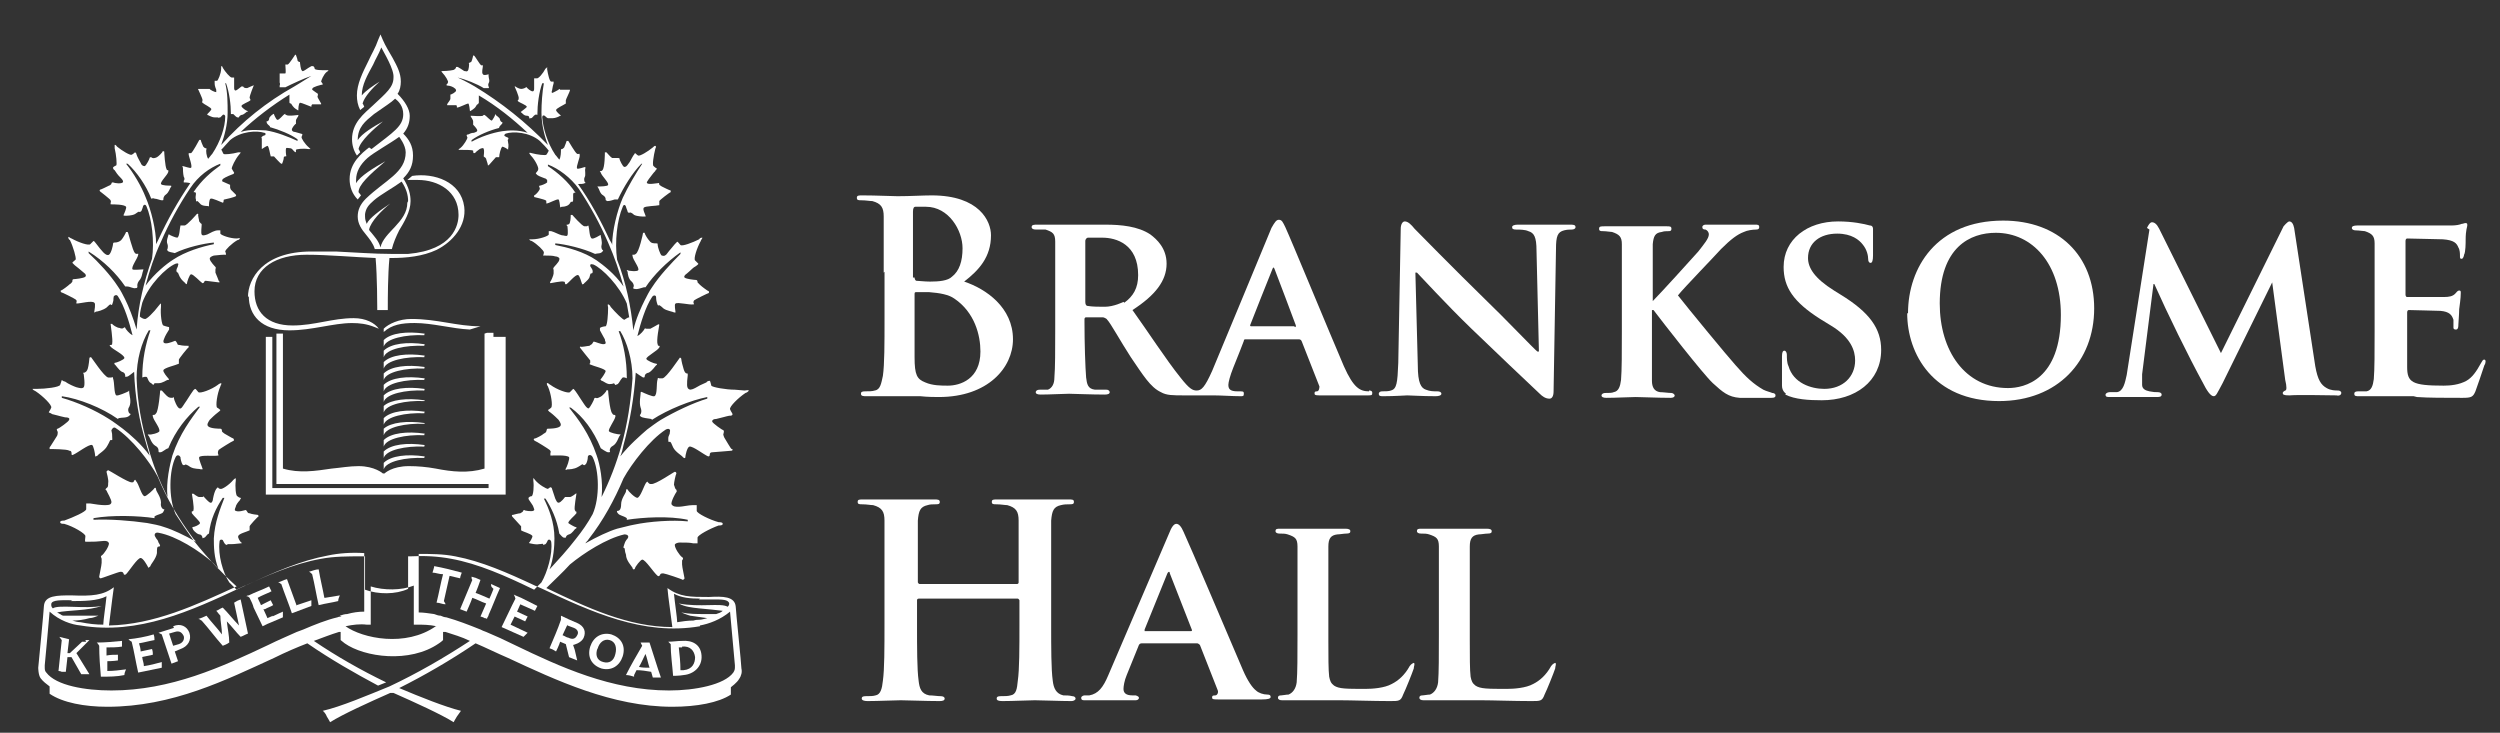 <?xml version="1.0" encoding="UTF-8"?>
<svg xmlns="http://www.w3.org/2000/svg" width="58" height="17" viewBox="0 0 58 17" fill="none">
  <rect x="0" y="0" width="58" height="17" fill="#333333" stroke="none"/>
  <path d="M23.595 13.549C23.595 13.549 23.632 13.549 23.632 13.511V13.379C23.632 12.436 23.632 12.266 23.632 12.078C23.632 11.87 23.576 11.776 23.368 11.719C23.312 11.719 23.217 11.7 23.123 11.7C23.048 11.7 23.01 11.7 23.01 11.644C23.01 11.587 23.048 11.587 23.142 11.587C23.481 11.587 23.84 11.587 24.009 11.587C24.16 11.587 24.538 11.587 24.783 11.587C24.877 11.587 24.915 11.587 24.915 11.644C24.915 11.7 24.877 11.7 24.802 11.7C24.745 11.7 24.689 11.7 24.613 11.719C24.443 11.757 24.406 11.851 24.387 12.078C24.387 12.266 24.387 12.455 24.387 13.379V14.473C24.387 15.039 24.387 15.529 24.424 15.793C24.443 15.963 24.5 16.095 24.67 16.133C24.745 16.133 24.802 16.133 24.877 16.151C24.915 16.151 24.953 16.17 24.953 16.208C24.953 16.246 24.896 16.265 24.858 16.265C24.594 16.265 24.179 16.246 24.009 16.246C23.878 16.246 23.5 16.265 23.255 16.265C23.161 16.265 23.123 16.246 23.123 16.208C23.123 16.17 23.142 16.151 23.217 16.151C23.312 16.151 23.387 16.151 23.444 16.133C23.576 16.114 23.595 15.982 23.613 15.793C23.651 15.529 23.651 15.039 23.651 14.473V13.926C23.651 13.926 23.632 13.888 23.613 13.888H21.312C21.312 13.888 21.275 13.888 21.275 13.926V14.473C21.275 15.039 21.275 15.529 21.312 15.793C21.331 15.963 21.369 16.095 21.558 16.133C21.652 16.133 21.746 16.151 21.822 16.151C21.878 16.151 21.916 16.17 21.916 16.208C21.916 16.246 21.878 16.265 21.803 16.265C21.463 16.265 21.067 16.246 20.898 16.246C20.765 16.246 20.369 16.265 20.124 16.265C20.049 16.265 19.992 16.246 19.992 16.208C19.992 16.17 20.011 16.151 20.087 16.151C20.181 16.151 20.256 16.151 20.313 16.133C20.426 16.114 20.464 15.982 20.483 15.793C20.52 15.529 20.52 15.039 20.52 14.473V13.379C20.52 12.436 20.52 12.266 20.52 12.078C20.52 11.87 20.464 11.776 20.256 11.719C20.2 11.719 20.105 11.7 20.011 11.7C19.936 11.7 19.898 11.7 19.898 11.644C19.898 11.587 19.936 11.587 20.03 11.587C20.369 11.587 20.747 11.587 20.916 11.587C21.067 11.587 21.445 11.587 21.671 11.587C21.746 11.587 21.803 11.587 21.803 11.644C21.803 11.7 21.765 11.7 21.69 11.7C21.633 11.7 21.576 11.7 21.52 11.719C21.35 11.757 21.312 11.851 21.294 12.078C21.294 12.266 21.294 12.455 21.294 13.379V13.511C21.294 13.511 21.312 13.549 21.331 13.549H23.632H23.595Z" fill="white"></path>
  <path d="M26.48 14.926C26.48 14.926 26.442 14.925 26.423 14.963L26.14 15.661C26.084 15.793 26.065 15.925 26.065 15.982C26.065 16.076 26.122 16.133 26.272 16.133H26.348C26.348 16.133 26.423 16.151 26.423 16.189C26.423 16.227 26.386 16.246 26.348 16.246C26.159 16.246 25.914 16.246 25.744 16.246C25.688 16.246 25.367 16.246 25.16 16.246C25.122 16.246 25.084 16.246 25.084 16.189C25.084 16.151 25.141 16.133 25.16 16.133C25.197 16.133 25.235 16.133 25.273 16.133C25.48 16.095 25.593 15.944 25.706 15.68L27.121 12.379C27.178 12.229 27.234 12.153 27.291 12.153C27.347 12.153 27.404 12.21 27.46 12.342C27.593 12.624 28.498 14.756 28.837 15.548C28.951 15.812 29.064 15.963 29.139 16.019C29.196 16.076 29.309 16.114 29.403 16.114C29.46 16.114 29.479 16.133 29.479 16.17C29.479 16.208 29.422 16.227 29.271 16.227C29.083 16.227 28.724 16.227 28.272 16.227C28.177 16.227 28.121 16.227 28.121 16.189C28.121 16.151 28.121 16.133 28.196 16.133C28.234 16.133 28.272 16.076 28.253 16.019L27.838 14.963C27.838 14.963 27.8 14.926 27.781 14.926H26.499H26.48ZM27.63 14.643C27.63 14.643 27.668 14.643 27.649 14.605L27.14 13.303C27.14 13.303 27.14 13.266 27.121 13.266C27.121 13.266 27.102 13.266 27.083 13.303L26.555 14.605V14.643H27.611H27.63Z" fill="white"></path>
  <path d="M32.799 15.378C32.799 15.378 32.742 15.397 32.704 15.454C32.591 15.661 32.44 15.793 32.289 15.868C32.12 15.963 31.837 15.982 31.686 15.982C31.233 15.982 31.064 15.982 30.95 15.906C30.875 15.85 30.856 15.793 30.837 15.699C30.818 15.548 30.818 15.227 30.818 14.869V13.794C30.818 13.002 30.818 12.851 30.818 12.681C30.818 12.492 30.875 12.417 31.026 12.398C31.082 12.398 31.177 12.379 31.233 12.379C31.309 12.379 31.328 12.36 31.328 12.323C31.328 12.285 31.29 12.266 31.214 12.266C31.007 12.266 30.573 12.266 30.441 12.266C30.29 12.266 29.951 12.266 29.705 12.266C29.63 12.266 29.592 12.266 29.592 12.323C29.592 12.36 29.63 12.379 29.687 12.379C29.762 12.379 29.819 12.379 29.875 12.398C30.045 12.455 30.102 12.492 30.102 12.681C30.102 12.851 30.102 13.002 30.102 13.794V14.718C30.102 15.208 30.102 15.604 30.083 15.831C30.064 15.982 29.988 16.076 29.894 16.114C29.837 16.114 29.762 16.133 29.724 16.133C29.649 16.133 29.649 16.17 29.649 16.189C29.649 16.227 29.687 16.246 29.743 16.246C29.856 16.246 30.007 16.246 30.139 16.246C30.271 16.246 30.384 16.246 30.46 16.246C30.63 16.246 30.818 16.246 31.082 16.246C31.346 16.246 31.856 16.265 32.252 16.265C32.459 16.265 32.497 16.265 32.553 16.114C32.61 16 32.761 15.623 32.799 15.51C32.799 15.454 32.836 15.397 32.799 15.378Z" fill="white"></path>
  <path d="M36.08 15.378C36.08 15.378 36.023 15.397 35.985 15.454C35.872 15.661 35.721 15.793 35.57 15.868C35.401 15.963 35.118 15.982 34.967 15.982C34.514 15.982 34.344 15.982 34.231 15.906C34.156 15.85 34.137 15.793 34.118 15.699C34.099 15.548 34.099 15.227 34.099 14.869V13.794C34.099 13.002 34.099 12.851 34.099 12.681C34.099 12.492 34.156 12.417 34.307 12.398C34.363 12.398 34.458 12.379 34.514 12.379C34.59 12.379 34.608 12.36 34.608 12.323C34.608 12.285 34.571 12.266 34.495 12.266C34.288 12.266 33.854 12.266 33.722 12.266C33.571 12.266 33.232 12.266 32.986 12.266C32.911 12.266 32.873 12.266 32.873 12.323C32.873 12.36 32.911 12.379 32.968 12.379C33.043 12.379 33.099 12.379 33.156 12.398C33.326 12.455 33.382 12.492 33.382 12.681C33.382 12.851 33.382 13.002 33.382 13.794V14.718C33.382 15.208 33.382 15.604 33.364 15.831C33.345 15.982 33.269 16.076 33.175 16.114C33.118 16.114 33.043 16.133 33.005 16.133C32.93 16.133 32.93 16.17 32.93 16.189C32.93 16.227 32.968 16.246 33.024 16.246C33.137 16.246 33.288 16.246 33.42 16.246C33.552 16.246 33.665 16.246 33.741 16.246C33.91 16.246 34.099 16.246 34.363 16.246C34.627 16.246 35.118 16.265 35.533 16.265C35.74 16.265 35.778 16.265 35.834 16.114C35.891 16 36.042 15.623 36.08 15.51C36.08 15.454 36.117 15.397 36.08 15.378Z" fill="white"></path>
  <path d="M20.502 6.325C20.502 5.382 20.502 5.212 20.502 5.024C20.502 4.816 20.445 4.722 20.238 4.665C20.181 4.665 20.087 4.647 19.993 4.647C19.917 4.647 19.879 4.647 19.879 4.59C19.879 4.533 19.917 4.533 20.011 4.533C20.332 4.533 20.69 4.552 20.822 4.552C21.124 4.552 21.407 4.533 21.614 4.533C22.727 4.533 22.991 5.137 22.991 5.458C22.991 5.967 22.709 6.269 22.369 6.533C22.878 6.702 23.501 7.136 23.501 7.872C23.501 8.532 22.916 9.211 21.784 9.211C21.709 9.211 21.52 9.211 21.35 9.192C21.162 9.192 20.954 9.192 20.86 9.192C20.785 9.192 20.69 9.192 20.54 9.192C20.389 9.192 20.238 9.192 20.106 9.192C20.03 9.192 19.974 9.192 19.974 9.135C19.974 9.098 19.992 9.079 20.068 9.079C20.162 9.079 20.238 9.079 20.294 9.06C20.426 9.041 20.445 8.89 20.483 8.72C20.521 8.456 20.521 7.966 20.521 7.4V6.306L20.502 6.325ZM21.218 6.438C21.218 6.438 21.218 6.495 21.256 6.514C21.313 6.514 21.445 6.533 21.577 6.533C21.784 6.533 21.992 6.514 22.086 6.419C22.256 6.287 22.331 6.061 22.331 5.759C22.331 5.344 22.011 4.797 21.483 4.797C21.388 4.797 21.313 4.797 21.237 4.797C21.2 4.797 21.181 4.835 21.181 4.911V6.438H21.218ZM22.143 6.929C22.011 6.834 21.803 6.797 21.558 6.778C21.445 6.778 21.351 6.778 21.256 6.778C21.237 6.778 21.218 6.778 21.218 6.816V8.287C21.218 8.702 21.275 8.796 21.464 8.871C21.633 8.947 21.841 8.947 21.992 8.947C22.275 8.947 22.746 8.796 22.746 8.155C22.746 7.777 22.614 7.249 22.143 6.929Z" fill="white"></path>
  <path d="M31.761 9.079C31.554 9.079 31.403 9.003 31.177 8.494C30.837 7.702 29.951 5.552 29.819 5.269C29.762 5.156 29.743 5.099 29.668 5.099C29.611 5.099 29.573 5.156 29.498 5.288C29.498 5.288 28.234 8.343 28.121 8.607C27.951 8.984 27.876 9.06 27.763 9.06C27.669 9.06 27.593 9.022 27.386 8.758C27.065 8.362 26.612 7.664 26.273 7.193C26.801 6.853 27.065 6.514 27.065 6.118C27.065 5.759 26.839 5.552 26.688 5.439C26.405 5.25 26.009 5.212 25.65 5.212C25.481 5.212 24.99 5.212 24.802 5.212C24.689 5.212 24.349 5.212 24.066 5.212C23.991 5.212 23.934 5.212 23.934 5.269C23.934 5.307 23.972 5.325 24.029 5.325C24.104 5.325 24.198 5.325 24.255 5.325C24.424 5.382 24.481 5.42 24.481 5.608C24.481 5.778 24.481 5.929 24.481 6.721V7.645C24.481 8.136 24.481 8.532 24.462 8.758C24.462 8.909 24.406 9.003 24.311 9.041C24.255 9.041 24.198 9.041 24.123 9.041C24.047 9.041 24.029 9.079 24.029 9.098C24.029 9.135 24.066 9.154 24.142 9.154C24.349 9.154 24.689 9.135 24.802 9.135C24.877 9.135 25.33 9.154 25.632 9.154C25.707 9.154 25.745 9.135 25.745 9.098C25.745 9.079 25.726 9.041 25.669 9.041C25.594 9.041 25.481 9.041 25.405 9.041C25.235 9.022 25.217 8.909 25.198 8.758C25.179 8.532 25.16 7.966 25.16 7.476V7.4C25.16 7.4 25.16 7.362 25.198 7.362H25.594C25.594 7.362 25.669 7.381 25.688 7.419C25.764 7.494 25.99 7.909 26.235 8.287C26.518 8.701 26.688 8.984 26.933 9.098C27.065 9.173 27.197 9.173 27.499 9.173H27.537C27.819 9.173 28.102 9.173 28.159 9.173C28.329 9.173 28.593 9.192 28.781 9.192C28.838 9.192 28.857 9.192 28.857 9.135C28.857 9.098 28.857 9.079 28.781 9.079H28.706C28.536 9.079 28.498 9.022 28.498 8.928C28.498 8.871 28.536 8.72 28.611 8.532C28.706 8.305 28.857 7.909 28.857 7.909C28.857 7.872 28.875 7.872 28.913 7.872H30.139C30.139 7.872 30.177 7.872 30.196 7.909L30.611 8.966C30.611 8.966 30.611 9.079 30.554 9.079C30.497 9.079 30.498 9.098 30.498 9.135C30.498 9.173 30.554 9.173 30.648 9.173C31.101 9.173 31.554 9.173 31.723 9.173C31.818 9.173 31.837 9.173 31.837 9.116C31.837 9.079 31.818 9.06 31.761 9.06M26.065 7.004C26.065 7.004 25.839 7.117 25.632 7.117C25.5 7.117 25.349 7.117 25.235 7.098C25.198 7.098 25.179 7.061 25.179 7.004V5.59C25.179 5.59 25.179 5.533 25.235 5.514C25.292 5.514 25.443 5.514 25.575 5.514C25.896 5.514 26.405 5.665 26.405 6.382C26.405 6.683 26.292 6.872 26.084 7.023M30.026 7.57H29.026C29.026 7.57 28.989 7.57 29.008 7.532C29.008 7.532 29.498 6.287 29.517 6.25C29.536 6.193 29.555 6.193 29.573 6.25C29.592 6.287 30.064 7.551 30.064 7.551C30.064 7.57 30.064 7.589 30.045 7.589" fill="white"></path>
  <path d="M32.893 8.475C32.893 8.89 32.969 9.003 33.082 9.041C33.176 9.079 33.252 9.079 33.346 9.079C33.402 9.079 33.44 9.098 33.44 9.135C33.44 9.173 33.383 9.192 33.308 9.192C32.969 9.192 32.742 9.173 32.648 9.173C32.61 9.173 32.365 9.192 32.101 9.192C32.026 9.192 31.988 9.192 31.988 9.135C31.988 9.098 32.026 9.079 32.063 9.079C32.139 9.079 32.214 9.079 32.271 9.06C32.403 9.022 32.422 8.89 32.44 8.419L32.497 5.307C32.497 5.212 32.535 5.137 32.591 5.137C32.667 5.137 32.742 5.212 32.818 5.307C32.893 5.382 33.704 6.212 34.496 6.985C34.873 7.344 35.59 8.098 35.666 8.155H35.703L35.647 5.816C35.647 5.495 35.59 5.401 35.458 5.363C35.383 5.326 35.251 5.326 35.175 5.326C35.1 5.326 35.081 5.307 35.081 5.269C35.081 5.231 35.138 5.212 35.213 5.212C35.496 5.212 35.76 5.212 35.892 5.212C35.949 5.212 36.156 5.212 36.42 5.212C36.495 5.212 36.552 5.212 36.552 5.269C36.552 5.307 36.514 5.326 36.458 5.326C36.401 5.326 36.364 5.326 36.288 5.344C36.137 5.382 36.099 5.476 36.099 5.778L36.043 9.079C36.043 9.192 36.005 9.249 35.948 9.249C35.854 9.249 35.779 9.192 35.722 9.135C35.383 8.815 34.704 8.173 34.138 7.626C33.534 7.042 32.969 6.419 32.874 6.325H32.837L32.893 8.475Z" fill="white"></path>
  <path d="M38.306 6.985H38.344C38.532 6.797 39.249 6.005 39.4 5.835C39.532 5.665 39.645 5.533 39.645 5.439C39.645 5.382 39.607 5.344 39.57 5.326C39.513 5.326 39.494 5.307 39.494 5.269C39.494 5.231 39.532 5.212 39.57 5.212C39.683 5.212 40.003 5.212 40.135 5.212C40.305 5.212 40.569 5.212 40.72 5.212C40.777 5.212 40.814 5.212 40.814 5.269C40.814 5.307 40.795 5.326 40.739 5.326C40.663 5.326 40.531 5.344 40.456 5.382C40.305 5.439 40.154 5.552 39.928 5.778C39.777 5.948 39.079 6.665 38.928 6.853C39.117 7.098 40.079 8.268 40.267 8.475C40.513 8.758 40.682 8.909 40.909 9.041C40.984 9.079 41.078 9.098 41.116 9.117C41.154 9.117 41.192 9.135 41.192 9.173C41.192 9.211 41.173 9.23 41.097 9.23H40.72C40.569 9.23 40.475 9.23 40.362 9.23C40.098 9.211 39.966 9.098 39.739 8.89C39.513 8.683 38.532 7.419 38.419 7.268L38.362 7.193H38.325V7.702C38.325 8.192 38.325 8.588 38.325 8.834C38.325 8.985 38.381 9.079 38.513 9.098C38.589 9.098 38.702 9.117 38.777 9.117C38.815 9.117 38.853 9.154 38.853 9.173C38.853 9.211 38.815 9.23 38.759 9.23C38.457 9.23 38.08 9.211 37.948 9.211C37.816 9.211 37.495 9.23 37.269 9.23C37.193 9.23 37.155 9.211 37.155 9.173C37.155 9.154 37.174 9.117 37.25 9.117C37.325 9.117 37.401 9.117 37.438 9.098C37.551 9.079 37.589 8.966 37.608 8.815C37.627 8.588 37.627 8.174 37.627 7.702V6.778C37.627 5.986 37.627 5.835 37.627 5.665C37.627 5.495 37.57 5.439 37.401 5.382C37.363 5.382 37.269 5.363 37.193 5.363C37.137 5.363 37.099 5.363 37.099 5.307C37.099 5.25 37.137 5.25 37.231 5.25C37.514 5.25 37.853 5.25 37.985 5.25C38.117 5.25 38.495 5.25 38.664 5.25C38.74 5.25 38.777 5.25 38.777 5.307C38.777 5.363 38.74 5.363 38.702 5.363C38.645 5.363 38.608 5.363 38.551 5.382C38.4 5.401 38.362 5.476 38.344 5.665C38.344 5.835 38.344 5.986 38.344 6.778V7.004L38.306 6.985Z" fill="white"></path>
  <path d="M41.436 9.135C41.436 9.135 41.342 9.079 41.342 8.947C41.342 8.664 41.342 8.343 41.342 8.268C41.342 8.173 41.361 8.136 41.399 8.136C41.436 8.136 41.455 8.192 41.455 8.23C41.455 8.305 41.455 8.419 41.493 8.494C41.606 8.89 42.021 9.022 42.323 9.022C42.757 9.022 43.039 8.739 43.039 8.362C43.039 8.136 42.945 7.834 42.474 7.551L42.228 7.4C41.606 7.004 41.38 6.665 41.38 6.193C41.38 5.552 41.927 5.137 42.643 5.137C42.983 5.137 43.247 5.194 43.379 5.231C43.435 5.231 43.454 5.269 43.454 5.307C43.454 5.382 43.454 5.514 43.454 5.929C43.454 6.042 43.435 6.099 43.398 6.099C43.36 6.099 43.341 6.061 43.341 6.005C43.341 5.948 43.322 5.797 43.209 5.665C43.134 5.571 42.964 5.42 42.624 5.42C42.228 5.42 41.946 5.627 41.946 5.986C41.946 6.212 42.096 6.457 42.549 6.74L42.7 6.834C43.379 7.249 43.643 7.627 43.643 8.117C43.643 8.852 43.039 9.286 42.266 9.286C41.964 9.286 41.644 9.267 41.417 9.154" fill="white"></path>
  <path d="M44.266 7.268C44.266 6.212 44.926 5.118 46.473 5.118C47.755 5.118 48.585 5.929 48.585 7.155C48.585 8.381 47.736 9.305 46.378 9.305C44.851 9.305 44.247 8.211 44.247 7.268M47.812 7.306C47.812 6.118 47.152 5.401 46.303 5.401C45.718 5.401 45.002 5.722 45.002 7.042C45.002 8.136 45.586 9.003 46.586 9.003C46.963 9.003 47.812 8.815 47.812 7.306Z" fill="white"></path>
  <path d="M49.81 5.288C49.81 5.288 49.867 5.156 49.923 5.156C49.98 5.156 50.036 5.194 50.093 5.307L51.526 8.192L52.979 5.25C52.979 5.25 53.073 5.137 53.111 5.137C53.167 5.137 53.205 5.194 53.224 5.288L53.714 8.494C53.771 8.815 53.846 8.928 53.978 9.003C54.073 9.06 54.186 9.06 54.242 9.06C54.28 9.06 54.318 9.079 54.318 9.116C54.318 9.154 54.28 9.192 54.205 9.173C53.978 9.173 53.356 9.154 53.111 9.173C52.979 9.173 52.96 9.154 52.96 9.116C52.96 9.098 52.979 9.079 53.017 9.06C53.054 9.06 53.054 8.966 53.017 8.815L52.715 6.551L51.564 8.89C51.432 9.135 51.413 9.192 51.357 9.192C51.281 9.192 51.187 9.041 51.112 8.89C50.772 8.268 50.282 7.268 49.98 6.589H49.961L49.697 8.683C49.697 8.683 49.697 8.834 49.697 8.928C49.697 9.022 49.773 9.06 49.867 9.079C49.961 9.098 49.999 9.098 50.056 9.098C50.112 9.098 50.15 9.117 50.15 9.154C50.15 9.211 50.093 9.211 50.018 9.211C49.791 9.211 49.546 9.211 49.452 9.211C49.358 9.211 49.112 9.211 48.943 9.211C48.886 9.211 48.848 9.211 48.848 9.154C48.848 9.135 48.886 9.098 48.943 9.098C48.98 9.098 49.018 9.098 49.112 9.098C49.263 9.079 49.301 8.871 49.339 8.702L49.867 5.326L49.81 5.288Z" fill="white"></path>
  <path d="M55.996 9.192C55.732 9.192 55.563 9.192 55.393 9.192C55.336 9.192 55.223 9.192 55.11 9.192C54.978 9.192 54.846 9.192 54.733 9.192C54.657 9.192 54.62 9.192 54.62 9.136C54.62 9.117 54.62 9.079 54.714 9.079C54.789 9.079 54.846 9.079 54.903 9.079C55.016 9.06 55.053 8.947 55.072 8.796C55.091 8.57 55.091 8.155 55.091 7.683V6.759C55.091 5.967 55.091 5.816 55.091 5.646C55.091 5.477 55.034 5.42 54.865 5.363C54.827 5.363 54.733 5.345 54.657 5.345C54.601 5.345 54.563 5.326 54.563 5.288C54.563 5.25 54.601 5.231 54.695 5.231C54.978 5.231 55.298 5.231 55.468 5.231C55.638 5.231 56.788 5.231 56.883 5.231C56.977 5.231 57.071 5.213 57.109 5.194C57.147 5.194 57.166 5.175 57.203 5.175C57.241 5.175 57.241 5.194 57.241 5.231C57.241 5.269 57.203 5.326 57.203 5.571C57.203 5.627 57.203 5.854 57.166 5.91C57.166 5.929 57.147 6.005 57.109 6.005C57.071 6.005 57.071 5.986 57.071 5.929C57.071 5.891 57.071 5.797 57.034 5.741C56.996 5.646 56.939 5.571 56.675 5.552C56.581 5.552 55.959 5.533 55.846 5.533C55.827 5.533 55.808 5.552 55.808 5.59V6.835C55.808 6.835 55.808 6.891 55.846 6.891C55.977 6.891 56.562 6.891 56.694 6.891C56.826 6.891 56.902 6.872 56.958 6.816C56.996 6.778 57.015 6.74 57.053 6.74C57.09 6.74 57.09 6.759 57.09 6.797C57.09 6.835 57.09 6.91 57.053 7.174C57.053 7.287 57.034 7.495 57.034 7.532C57.034 7.57 57.034 7.646 56.977 7.646C56.939 7.646 56.92 7.627 56.92 7.608C56.92 7.551 56.92 7.476 56.92 7.419C56.883 7.306 56.826 7.231 56.619 7.212C56.524 7.212 56.015 7.193 55.883 7.193C55.864 7.193 55.846 7.212 55.846 7.249V7.664C55.846 7.834 55.846 8.362 55.846 8.513C55.846 8.871 55.959 8.947 56.694 8.947C56.845 8.947 57.053 8.928 57.222 8.834C57.354 8.758 57.449 8.626 57.562 8.419C57.599 8.362 57.599 8.343 57.637 8.343C57.675 8.343 57.675 8.419 57.637 8.475C57.599 8.589 57.467 8.985 57.43 9.079C57.373 9.211 57.335 9.23 57.128 9.23C56.713 9.23 56.336 9.23 56.072 9.211" fill="white"></path>
  <path d="M8.902 7.608V7.702C9.091 7.532 9.317 7.494 9.619 7.494C10.034 7.494 10.486 7.626 10.901 7.645L11.146 7.57C10.6 7.57 10.147 7.4 9.543 7.4C9.26 7.4 9.015 7.513 8.902 7.626" fill="white"></path>
  <path d="M5.772 6.872C5.772 7.306 6.055 7.664 6.715 7.664C7.243 7.664 7.733 7.495 8.167 7.495C8.337 7.495 8.507 7.513 8.695 7.589L8.789 7.627C8.695 7.494 8.488 7.381 8.205 7.381C7.714 7.381 7.299 7.551 6.79 7.551C6.187 7.551 5.904 7.23 5.904 6.759C5.904 6.212 6.413 5.91 7.111 5.91C7.62 5.91 8.224 5.967 8.714 5.986C8.752 6.419 8.752 7.117 8.752 7.136V7.193H8.808C8.808 7.193 8.846 7.193 8.884 7.193C8.921 7.193 8.94 7.193 8.94 7.193H8.997V7.136V7.098C8.997 6.966 8.997 6.382 9.035 5.986H9.072C9.431 5.986 9.808 5.948 10.129 5.797C10.506 5.608 10.826 5.231 10.77 4.797C10.694 4.213 10.072 4.005 9.563 4.081L9.45 4.175C9.45 4.175 9.638 4.175 9.695 4.175C10.166 4.175 10.638 4.439 10.638 4.986C10.638 5.212 10.525 5.797 9.468 5.891C9.336 5.891 9.204 5.891 9.091 5.891C8.657 5.891 8.224 5.854 7.79 5.835C7.62 5.835 7.394 5.835 7.224 5.835C6.092 5.835 5.753 6.476 5.753 6.891" fill="white"></path>
  <path d="M8.563 3.421C8.393 3.553 8.111 3.779 8.111 4.156C8.111 4.326 8.167 4.496 8.299 4.628L8.375 4.533C8.375 4.533 8.337 4.477 8.318 4.458C8.318 4.288 8.563 4.062 8.94 3.741C8.676 3.892 8.356 4.081 8.261 4.251C8.261 4.251 8.261 4.251 8.261 4.232C8.261 4.213 8.261 4.194 8.261 4.175C8.261 3.986 8.356 3.817 8.525 3.666C8.676 3.534 9.054 3.326 9.261 3.175C9.261 3.175 9.412 3.364 9.412 3.534C9.412 4.005 8.94 4.175 8.488 4.609C8.356 4.741 8.299 4.873 8.299 5.024C8.299 5.194 8.393 5.326 8.488 5.439C8.563 5.533 8.658 5.646 8.695 5.778C8.808 5.778 8.959 5.778 9.091 5.778C9.129 5.627 9.186 5.495 9.261 5.344C9.374 5.156 9.525 4.911 9.525 4.665C9.525 4.515 9.487 4.345 9.355 4.137C9.506 3.987 9.582 3.836 9.582 3.609C9.582 3.383 9.487 3.232 9.355 3.1C9.468 2.968 9.506 2.836 9.506 2.685C9.506 2.534 9.393 2.346 9.223 2.176C9.28 2.1 9.299 1.987 9.299 1.893C9.299 1.704 9.223 1.554 9.11 1.346C9.035 1.214 8.94 1.063 8.884 0.931L8.827 0.799L8.771 0.931C8.714 1.101 8.62 1.252 8.544 1.421C8.412 1.686 8.28 1.95 8.28 2.214C8.28 2.327 8.299 2.44 8.356 2.553L8.45 2.478C8.45 2.478 8.431 2.421 8.412 2.402C8.45 2.251 8.639 2.044 8.808 1.893C8.658 1.987 8.488 2.1 8.393 2.214C8.393 1.968 8.525 1.742 8.658 1.497C8.714 1.365 8.789 1.252 8.846 1.101C8.903 1.214 9.148 1.61 9.129 1.799C9.129 2.025 8.959 2.157 8.658 2.44C8.431 2.647 8.167 2.855 8.167 3.232C8.167 3.364 8.205 3.496 8.28 3.609L8.356 3.534C8.356 3.534 8.337 3.477 8.318 3.458C8.356 3.27 8.676 2.987 8.884 2.817C8.676 2.93 8.393 3.1 8.299 3.251C8.299 2.949 8.469 2.817 8.676 2.647C8.94 2.459 9.072 2.383 9.167 2.289C9.242 2.346 9.355 2.459 9.355 2.647C9.355 2.93 9.129 3.062 8.62 3.458M9.45 4.703C9.45 5.156 8.903 5.382 8.827 5.74C8.79 5.59 8.676 5.476 8.601 5.382C8.601 5.382 8.563 5.344 8.563 5.326C8.601 5.137 8.865 4.873 9.054 4.722C8.827 4.873 8.563 5.062 8.507 5.194C8.488 5.137 8.469 5.099 8.469 5.024C8.469 5.005 8.469 4.986 8.469 4.967C8.488 4.835 8.544 4.76 8.676 4.647C8.827 4.515 9.11 4.364 9.318 4.213C9.431 4.383 9.468 4.533 9.468 4.665" fill="white"></path>
  <path d="M11.241 7.74V10.871C10.864 10.984 10.487 10.946 10.109 10.871C9.902 10.833 9.694 10.814 9.487 10.814C9.091 10.814 8.921 10.984 8.921 10.984H8.902H8.883C8.883 10.984 8.695 10.814 8.318 10.814C8.11 10.814 7.903 10.852 7.695 10.871C7.318 10.927 6.941 10.984 6.564 10.871V7.74H6.413V11.229H11.335V11.323H6.318V7.815H6.167V11.474H11.731V7.815H11.448V7.721H11.298L11.241 7.74Z" fill="white"></path>
  <path d="M9.845 7.758C9.845 7.758 9.864 7.74 9.845 7.74C9.449 7.683 9.072 7.721 8.902 7.89V8.041C8.959 7.853 9.411 7.758 9.845 7.777" fill="white"></path>
  <path d="M9.845 8.004C9.845 8.004 9.864 7.985 9.845 7.985C9.449 7.928 9.072 7.966 8.902 8.136V8.287C8.959 8.098 9.411 8.004 9.845 8.023" fill="white"></path>
  <path d="M9.845 8.268C9.845 8.268 9.864 8.249 9.845 8.249C9.449 8.192 9.072 8.23 8.902 8.4V8.551C8.959 8.362 9.411 8.268 9.845 8.287" fill="white"></path>
  <path d="M9.845 8.532C9.845 8.532 9.864 8.513 9.845 8.513C9.449 8.456 9.072 8.494 8.902 8.664V8.815C8.959 8.626 9.411 8.532 9.845 8.551" fill="white"></path>
  <path d="M9.845 8.796C9.845 8.796 9.864 8.777 9.845 8.777C9.449 8.72 9.072 8.758 8.902 8.928V9.079C8.959 8.89 9.411 8.796 9.845 8.815" fill="white"></path>
  <path d="M9.845 9.041C9.845 9.041 9.864 9.022 9.845 9.022C9.449 8.966 9.072 9.003 8.902 9.173V9.324C8.959 9.136 9.411 9.041 9.845 9.06" fill="white"></path>
  <path d="M9.845 9.305C9.845 9.305 9.864 9.286 9.845 9.286C9.449 9.23 9.072 9.267 8.902 9.418V9.569C8.959 9.381 9.411 9.286 9.845 9.305Z" fill="white"></path>
  <path d="M9.845 9.569C9.845 9.569 9.864 9.55 9.845 9.55C9.449 9.494 9.072 9.532 8.902 9.701V9.852C8.959 9.664 9.411 9.569 9.845 9.588" fill="white"></path>
  <path d="M9.845 9.833C9.845 9.833 9.864 9.814 9.845 9.814C9.449 9.758 9.072 9.795 8.902 9.946V10.097C8.959 9.909 9.411 9.814 9.845 9.833Z" fill="white"></path>
  <path d="M9.845 10.078C9.845 10.078 9.864 10.059 9.845 10.059C9.449 10.003 9.072 10.041 8.902 10.21V10.361C8.959 10.173 9.411 10.078 9.845 10.097" fill="white"></path>
  <path d="M9.845 10.342C9.845 10.342 9.864 10.324 9.845 10.324C9.449 10.267 9.072 10.305 8.902 10.475V10.625C8.959 10.437 9.411 10.342 9.845 10.361" fill="white"></path>
  <path d="M9.845 10.606C9.845 10.606 9.864 10.588 9.845 10.588C9.449 10.531 9.072 10.569 8.902 10.738V10.889C8.959 10.701 9.411 10.606 9.845 10.625" fill="white"></path>
  <path d="M2.471 15.34C2.471 15.34 2.641 15.34 2.736 15.322C2.736 15.284 2.736 15.246 2.736 15.19C2.641 15.19 2.566 15.19 2.471 15.208C2.471 15.152 2.471 15.076 2.471 15.02C2.585 15.02 2.717 15.02 2.83 15.001C2.83 14.963 2.83 14.925 2.83 14.869C2.641 14.888 2.434 14.907 2.245 14.907C2.264 14.925 2.283 14.944 2.302 14.982C2.302 15.227 2.321 15.472 2.34 15.699C2.528 15.699 2.717 15.699 2.886 15.661C2.886 15.623 2.905 15.567 2.924 15.529C2.773 15.548 2.641 15.567 2.49 15.567C2.49 15.491 2.49 15.416 2.49 15.34" fill="white"></path>
  <path d="M1.999 14.888H1.904L1.621 15.152H1.565L1.603 14.831L1.376 14.775L1.433 14.85L1.357 15.567C1.357 15.567 1.395 15.567 1.433 15.586C1.471 15.586 1.527 15.586 1.527 15.586L1.565 15.246H1.659L1.885 15.642C1.885 15.642 1.942 15.642 1.98 15.642C2.018 15.642 2.074 15.642 2.074 15.642L1.772 15.152L2.074 14.85C2.074 14.85 2.018 14.85 1.98 14.85" fill="white"></path>
  <path d="M3.282 15.246C3.282 15.246 3.451 15.208 3.546 15.19C3.546 15.152 3.546 15.114 3.527 15.057C3.433 15.076 3.357 15.095 3.263 15.114C3.263 15.057 3.244 14.982 3.225 14.925C3.338 14.907 3.47 14.869 3.584 14.85C3.584 14.812 3.584 14.775 3.565 14.718C3.376 14.775 3.169 14.812 2.98 14.831C2.999 14.85 3.018 14.869 3.055 14.888C3.112 15.114 3.15 15.359 3.206 15.604C3.395 15.567 3.565 15.529 3.753 15.491C3.753 15.454 3.753 15.397 3.753 15.359C3.621 15.397 3.47 15.435 3.338 15.454C3.338 15.378 3.301 15.303 3.301 15.246" fill="white"></path>
  <path d="M4.036 14.567L3.677 14.68L3.753 14.718L3.979 15.397L4.13 15.34L4.055 15.114L4.187 15.057C4.356 15.001 4.451 14.85 4.394 14.68C4.338 14.529 4.187 14.454 4.017 14.529M4.149 14.944L4.017 14.982L3.923 14.699L4.055 14.661C4.168 14.624 4.224 14.68 4.262 14.756C4.281 14.812 4.262 14.907 4.149 14.944Z" fill="white"></path>
  <path d="M7.525 13.869C7.488 13.662 7.431 13.436 7.393 13.209C7.318 13.209 7.242 13.247 7.167 13.266C7.186 13.266 7.224 13.303 7.242 13.322C7.299 13.549 7.337 13.794 7.393 14.039C7.544 14.001 7.695 13.982 7.846 13.945C7.846 13.907 7.865 13.851 7.884 13.813C7.771 13.832 7.657 13.851 7.544 13.869" fill="white"></path>
  <path d="M5.432 13.982L5.545 14.511C5.413 14.379 5.3 14.228 5.168 14.096C5.112 14.114 5.074 14.152 5.017 14.171C5.055 14.209 5.074 14.246 5.112 14.284C5.112 14.416 5.149 14.567 5.149 14.718C5.036 14.567 4.904 14.435 4.791 14.284C4.716 14.322 4.659 14.341 4.602 14.36C4.64 14.36 4.659 14.397 4.678 14.397C4.848 14.586 4.998 14.793 5.168 14.982C5.225 14.963 5.262 14.944 5.319 14.907C5.319 14.756 5.281 14.586 5.262 14.416C5.376 14.529 5.47 14.661 5.583 14.774C5.64 14.756 5.696 14.718 5.753 14.699C5.696 14.435 5.64 14.171 5.583 13.907C5.526 13.926 5.489 13.945 5.432 13.982Z" fill="white"></path>
  <path d="M6.337 14.284C6.337 14.284 6.243 14.322 6.205 14.341C6.205 14.341 6.148 14.209 6.111 14.133C6.111 14.133 6.129 14.133 6.148 14.133C6.205 14.096 6.28 14.077 6.337 14.039C6.318 14.001 6.299 13.964 6.28 13.926C6.205 13.964 6.13 14.001 6.054 14.039C6.035 13.982 5.998 13.926 5.979 13.869C6.073 13.813 6.186 13.775 6.299 13.718C6.28 13.681 6.261 13.643 6.243 13.605C6.092 13.681 5.922 13.737 5.771 13.813C5.771 13.813 5.733 13.813 5.715 13.832C5.752 13.832 5.771 13.85 5.79 13.869C5.828 13.945 5.866 14.02 5.884 14.096C5.96 14.246 6.016 14.379 6.092 14.529C6.167 14.492 6.243 14.454 6.299 14.435C6.337 14.416 6.394 14.397 6.431 14.379C6.469 14.36 6.526 14.341 6.563 14.322V14.19C6.563 14.19 6.394 14.265 6.318 14.303" fill="white"></path>
  <path d="M6.885 14.058C6.809 13.851 6.734 13.643 6.658 13.435C6.583 13.454 6.526 13.492 6.451 13.511C6.489 13.511 6.507 13.549 6.526 13.549C6.602 13.775 6.696 14.001 6.772 14.228C6.922 14.171 7.073 14.114 7.224 14.058C7.224 14.02 7.224 13.964 7.224 13.926C7.111 13.964 6.998 14.001 6.885 14.039" fill="white"></path>
  <path d="M13.957 15.51C14.183 15.567 14.372 15.454 14.447 15.227C14.523 14.982 14.409 14.793 14.183 14.718C13.957 14.662 13.768 14.775 13.693 15.001C13.617 15.246 13.73 15.435 13.957 15.51ZM13.863 15.057C13.9 14.907 14.013 14.812 14.145 14.85C14.277 14.888 14.315 15.02 14.277 15.171C14.24 15.34 14.127 15.397 13.995 15.359C13.844 15.322 13.806 15.19 13.863 15.039" fill="white"></path>
  <path d="M10.072 13.153C10.072 13.153 10.053 13.228 10.034 13.285C10.109 13.285 10.185 13.322 10.279 13.322C10.223 13.53 10.185 13.756 10.128 13.982C10.204 13.982 10.26 14.02 10.336 14.02C10.336 14.001 10.317 13.982 10.298 13.945C10.336 13.756 10.392 13.549 10.43 13.36C10.505 13.379 10.6 13.398 10.675 13.417C10.675 13.379 10.694 13.341 10.713 13.285C10.505 13.228 10.279 13.171 10.072 13.134" fill="white"></path>
  <path d="M11.958 13.813L11.92 13.794L11.939 13.832L11.958 13.888L11.882 14.039L11.637 14.548L12.146 14.775L12.241 14.68L11.845 14.492L11.939 14.303L12.184 14.416L12.241 14.303L11.996 14.19L12.071 14.02L12.41 14.171L12.467 14.058L12.09 13.869L11.958 13.813Z" fill="white"></path>
  <path d="M11.449 13.662C11.449 13.662 11.392 13.813 11.354 13.888C11.26 13.85 11.147 13.794 11.034 13.756C11.072 13.662 11.109 13.568 11.147 13.454C11.072 13.417 11.015 13.398 10.94 13.379C10.94 13.417 10.94 13.435 10.958 13.454C10.864 13.681 10.77 13.907 10.675 14.133C10.732 14.152 10.77 14.171 10.826 14.19C10.864 14.096 10.921 13.982 10.958 13.869C11.072 13.907 11.166 13.964 11.279 14.001L11.147 14.303C11.147 14.303 11.223 14.322 11.241 14.341C11.26 14.341 11.279 14.341 11.298 14.36C11.298 14.322 11.336 14.303 11.336 14.265C11.43 14.058 11.505 13.85 11.6 13.643C11.524 13.605 11.468 13.586 11.392 13.549C11.392 13.568 11.392 13.605 11.411 13.624" fill="white"></path>
  <path d="M14.711 15.661C14.711 15.661 14.749 15.586 14.767 15.548C14.881 15.548 14.994 15.567 15.107 15.586L15.145 15.718C15.145 15.718 15.277 15.718 15.333 15.718C15.239 15.454 15.164 15.19 15.069 14.907C14.994 14.907 14.937 14.907 14.862 14.907L14.899 14.982C14.767 15.209 14.635 15.435 14.522 15.661C14.579 15.661 14.654 15.68 14.711 15.699M14.975 15.171C15.013 15.265 15.031 15.378 15.069 15.491C14.994 15.491 14.899 15.491 14.824 15.473C14.881 15.378 14.918 15.284 14.975 15.171Z" fill="white"></path>
  <path d="M15.598 15.68C15.598 15.68 15.767 15.68 15.861 15.661C16.088 15.642 16.295 15.473 16.276 15.209C16.258 14.944 16.05 14.85 15.824 14.869C15.711 14.869 15.616 14.888 15.503 14.888C15.522 14.907 15.541 14.926 15.56 14.944C15.56 15.19 15.598 15.435 15.616 15.68M15.824 15.001C16.012 14.982 16.107 15.095 16.126 15.246C16.126 15.378 16.069 15.529 15.861 15.548C15.843 15.548 15.805 15.548 15.786 15.548C15.786 15.359 15.767 15.19 15.748 15.02C15.767 15.02 15.805 15.02 15.824 15.02" fill="white"></path>
  <path d="M12.9 15.114C12.9 15.114 12.976 14.963 12.995 14.888C13.032 14.906 13.089 14.925 13.127 14.944C13.146 15.039 13.183 15.152 13.202 15.246C13.259 15.265 13.334 15.303 13.391 15.322L13.334 15.076L13.296 14.963C13.296 14.963 13.485 14.925 13.542 14.793C13.598 14.661 13.561 14.529 13.391 14.454C13.259 14.397 13.127 14.341 13.014 14.284V14.379C12.938 14.605 12.844 14.812 12.749 15.039C12.806 15.057 12.844 15.076 12.9 15.114ZM13.165 14.511C13.165 14.511 13.259 14.548 13.315 14.567C13.41 14.605 13.428 14.68 13.391 14.737C13.353 14.812 13.296 14.85 13.183 14.793C13.146 14.793 13.108 14.756 13.051 14.737C13.089 14.661 13.127 14.567 13.165 14.492" fill="white"></path>
  <path d="M17.05 9.041C16.843 9.041 16.522 8.984 16.503 8.947C16.484 8.89 16.485 8.852 16.466 8.834C16.466 8.834 16.409 8.834 16.39 8.871C16.296 8.909 16.183 8.966 16.126 9.003C16.051 9.041 15.994 9.06 15.956 9.003C15.919 8.947 15.956 8.72 15.956 8.702C15.956 8.664 15.956 8.664 15.938 8.664C15.9 8.664 15.881 8.626 15.862 8.569C15.843 8.513 15.805 8.362 15.805 8.324C15.805 8.305 15.768 8.287 15.768 8.305C15.749 8.324 15.466 8.758 15.372 8.777C15.334 8.777 15.334 8.777 15.296 8.777C15.259 8.758 15.258 8.777 15.258 8.796C15.221 8.89 15.259 9.154 15.183 9.192C15.145 9.211 14.938 9.116 14.9 9.098C14.863 9.079 14.862 9.098 14.862 9.135C14.862 9.173 14.825 9.343 14.862 9.456C14.9 9.55 14.862 9.607 14.862 9.607C14.825 9.645 14.862 9.645 14.862 9.663C14.919 9.701 15.013 9.701 15.108 9.72C15.108 9.72 15.108 9.72 15.127 9.739C15.504 9.494 16.032 9.286 16.409 9.211V9.248C16.088 9.343 15.655 9.55 15.334 9.739C15.24 9.795 15.089 9.909 15.013 9.965C14.863 10.097 14.598 10.323 14.391 10.588C14.429 10.493 14.448 10.418 14.466 10.323C14.617 9.777 14.711 9.211 14.749 8.645C14.806 8.683 14.881 8.739 14.919 8.758C14.938 8.758 14.957 8.758 14.957 8.739C14.957 8.72 14.957 8.664 15.051 8.645C15.127 8.607 15.202 8.494 15.221 8.475C15.24 8.475 15.258 8.438 15.221 8.438C15.183 8.438 14.995 8.362 14.995 8.324C14.995 8.268 15.259 8.136 15.296 8.06C15.296 8.06 15.315 8.041 15.296 8.023C15.277 8.023 15.258 8.023 15.258 7.985C15.221 7.909 15.296 7.551 15.296 7.532C15.296 7.532 15.277 7.513 15.258 7.532C15.258 7.532 15.127 7.608 15.089 7.626C15.051 7.626 15.013 7.626 14.995 7.626C14.976 7.626 14.957 7.608 14.957 7.626C14.938 7.664 14.863 7.759 14.787 7.796C14.863 7.494 14.976 7.117 15.127 6.891C15.164 6.834 15.221 6.853 15.221 6.891C15.221 6.891 15.221 6.966 15.24 7.023C15.258 7.08 15.259 7.098 15.296 7.08C15.296 7.08 15.334 7.098 15.391 7.155C15.466 7.212 15.617 7.23 15.636 7.249C15.674 7.249 15.692 7.249 15.673 7.249C15.673 7.212 15.636 7.061 15.673 7.042C15.73 7.004 15.994 7.08 16.088 7.061C16.107 7.061 16.107 7.061 16.088 7.023C16.088 7.004 16.088 6.985 16.107 6.966C16.126 6.948 16.428 6.797 16.447 6.797V6.759C16.428 6.759 16.277 6.646 16.239 6.608L16.183 6.551C16.183 6.533 16.183 6.495 16.145 6.495C16.126 6.495 15.919 6.476 15.881 6.438C15.862 6.419 15.881 6.382 15.938 6.344C16.051 6.25 16.07 6.212 16.145 6.174C16.164 6.155 16.202 6.137 16.202 6.118C16.202 6.118 16.164 6.08 16.126 6.042C16.088 6.004 16.164 5.759 16.258 5.59C16.258 5.571 16.296 5.533 16.296 5.514C16.277 5.514 16.239 5.514 16.22 5.552C16.07 5.627 15.824 5.722 15.787 5.684C15.749 5.646 15.73 5.608 15.711 5.608C15.711 5.608 15.674 5.646 15.655 5.665C15.598 5.74 15.523 5.816 15.485 5.872C15.447 5.929 15.409 5.948 15.353 5.929C15.315 5.91 15.258 5.722 15.258 5.684C15.258 5.646 15.258 5.646 15.221 5.646C15.164 5.646 15.108 5.646 15.07 5.59C15.032 5.552 14.957 5.439 14.957 5.401H14.919C14.919 5.42 14.825 5.854 14.749 5.891C14.73 5.91 14.712 5.91 14.693 5.91C14.655 5.91 14.674 5.91 14.674 5.929C14.674 6.023 14.844 6.212 14.806 6.269C14.787 6.306 14.58 6.287 14.561 6.269C14.523 6.269 14.542 6.269 14.561 6.306C14.561 6.344 14.579 6.476 14.655 6.533C14.712 6.589 14.712 6.646 14.693 6.665C14.693 6.702 14.693 6.702 14.73 6.702C14.787 6.721 14.863 6.683 14.938 6.665C14.938 6.665 14.957 6.665 14.976 6.665C15.164 6.382 15.466 6.08 15.787 5.854V5.891C15.579 6.099 15.296 6.401 15.127 6.665C15.07 6.74 14.995 6.891 14.957 6.966C14.881 7.117 14.749 7.4 14.693 7.664C14.636 7.098 14.523 6.551 14.316 6.023C14.259 5.608 14.316 5.099 14.448 4.797C14.466 4.741 14.504 4.741 14.523 4.797C14.523 4.816 14.561 4.892 14.561 4.911C14.561 4.929 14.598 4.948 14.617 4.929C14.617 4.929 14.655 4.929 14.712 4.986C14.787 5.024 14.919 5.024 14.938 5.024C14.976 5.024 14.994 5.024 14.976 5.005C14.976 4.986 14.9 4.854 14.938 4.816C14.976 4.779 15.221 4.779 15.296 4.76C15.296 4.76 15.296 4.76 15.296 4.722C15.296 4.703 15.296 4.684 15.296 4.665C15.296 4.647 15.541 4.458 15.56 4.458V4.42C15.541 4.42 15.39 4.345 15.353 4.326L15.296 4.288C15.296 4.269 15.296 4.232 15.258 4.25C15.221 4.25 15.051 4.288 15.013 4.25C14.995 4.232 15.013 4.213 15.051 4.156C15.127 4.062 15.145 4.024 15.202 3.968C15.202 3.949 15.24 3.93 15.24 3.911C15.24 3.911 15.202 3.892 15.164 3.854C15.127 3.836 15.164 3.609 15.202 3.458C15.202 3.439 15.24 3.402 15.202 3.383C15.183 3.383 15.164 3.402 15.145 3.421C15.032 3.515 14.844 3.628 14.806 3.609C14.768 3.59 14.749 3.553 14.73 3.553C14.73 3.553 14.712 3.59 14.693 3.609C14.655 3.666 14.617 3.76 14.58 3.798C14.542 3.854 14.523 3.873 14.485 3.873C14.448 3.873 14.372 3.704 14.372 3.685C14.372 3.666 14.372 3.666 14.334 3.666C14.297 3.666 14.24 3.666 14.202 3.666C14.165 3.647 14.089 3.553 14.07 3.534H14.033C14.033 3.553 14.033 3.892 13.976 3.949C13.957 3.968 13.957 3.968 13.938 3.968C13.901 3.968 13.919 3.968 13.938 4.005C13.957 4.081 14.127 4.232 14.108 4.288C14.108 4.326 13.919 4.326 13.882 4.326C13.844 4.326 13.863 4.326 13.882 4.364C13.901 4.383 13.919 4.496 13.995 4.533C14.052 4.571 14.051 4.609 14.051 4.628C14.051 4.647 14.052 4.647 14.089 4.665C14.146 4.665 14.202 4.647 14.259 4.628C14.297 4.628 14.334 4.628 14.334 4.628C14.466 4.345 14.674 4.005 14.881 3.798H14.9C14.749 4.024 14.561 4.345 14.448 4.59C14.316 4.892 14.202 5.363 14.202 5.684C14.202 5.646 14.165 5.608 14.146 5.571C13.938 5.118 13.693 4.665 13.41 4.269C13.467 4.269 13.542 4.269 13.561 4.25C13.58 4.25 13.599 4.25 13.561 4.213C13.561 4.213 13.542 4.156 13.561 4.118C13.599 4.062 13.561 3.949 13.58 3.911C13.58 3.892 13.58 3.873 13.58 3.873C13.561 3.873 13.41 3.93 13.391 3.911C13.354 3.873 13.467 3.647 13.448 3.59C13.448 3.59 13.448 3.553 13.429 3.571C13.41 3.571 13.41 3.571 13.391 3.571C13.335 3.534 13.203 3.289 13.184 3.27C13.184 3.27 13.165 3.27 13.146 3.27C13.146 3.27 13.108 3.383 13.089 3.421C13.071 3.439 13.052 3.458 13.033 3.458C13.033 3.458 13.014 3.458 13.014 3.477C13.014 3.515 13.014 3.647 12.976 3.704C12.939 3.666 12.92 3.628 12.882 3.59C12.694 3.307 12.599 2.968 12.58 2.723C12.58 2.685 12.599 2.666 12.637 2.685C12.637 2.685 12.694 2.742 12.712 2.742H12.75C12.75 2.742 12.769 2.742 12.826 2.742C12.882 2.742 12.976 2.704 12.995 2.685C13.014 2.685 13.033 2.685 12.995 2.666C12.995 2.666 12.901 2.591 12.901 2.553C12.901 2.515 13.071 2.44 13.127 2.402C13.127 2.402 13.127 2.402 13.127 2.364C13.127 2.364 13.127 2.346 13.127 2.327C13.127 2.308 13.222 2.119 13.222 2.1V2.082C13.222 2.082 13.09 2.082 13.052 2.082C13.052 2.082 13.014 2.082 12.995 2.082C12.995 2.082 12.976 2.044 12.958 2.082C12.958 2.082 12.826 2.157 12.807 2.157C12.807 2.157 12.788 2.138 12.807 2.1C12.826 2.006 12.825 1.987 12.844 1.931C12.844 1.912 12.844 1.893 12.844 1.893C12.844 1.893 12.807 1.893 12.788 1.893C12.75 1.893 12.712 1.723 12.694 1.61V1.553C12.694 1.553 12.675 1.591 12.656 1.591C12.599 1.704 12.486 1.836 12.448 1.817C12.411 1.817 12.392 1.817 12.392 1.817C12.392 1.817 12.392 1.836 12.392 1.855C12.392 1.912 12.392 2.006 12.392 2.044C12.392 2.082 12.392 2.119 12.354 2.119C12.316 2.119 12.222 2.044 12.222 2.025C12.222 2.025 12.222 2.025 12.203 2.025C12.184 2.044 12.128 2.063 12.09 2.063C12.052 2.063 11.977 2.025 11.958 2.006H11.939C11.939 2.006 12.052 2.251 12.033 2.289C12.033 2.308 12.034 2.308 12.015 2.327C11.996 2.327 12.015 2.327 12.015 2.346C12.052 2.383 12.222 2.44 12.222 2.478C12.222 2.496 12.109 2.572 12.09 2.591C12.071 2.591 12.09 2.61 12.09 2.61C12.109 2.61 12.147 2.685 12.222 2.685C12.279 2.685 12.279 2.723 12.279 2.742C12.279 2.76 12.279 2.742 12.316 2.742C12.354 2.742 12.373 2.685 12.411 2.666C12.43 2.647 12.467 2.666 12.467 2.666C12.467 2.421 12.505 2.138 12.58 1.931H12.618C12.58 2.138 12.562 2.402 12.562 2.61C12.562 2.893 12.637 3.175 12.712 3.364C12.203 2.836 11.637 2.383 11.015 2.006C11.015 2.006 10.826 1.893 10.619 1.799C10.789 1.836 11.072 1.949 11.222 2.044C11.26 2.044 11.317 2.044 11.335 2.044C11.335 2.044 11.354 2.044 11.335 2.006C11.335 2.006 11.317 1.968 11.335 1.931C11.373 1.874 11.335 1.817 11.335 1.761C11.335 1.742 11.335 1.723 11.335 1.723C11.335 1.723 11.222 1.761 11.204 1.723C11.166 1.685 11.204 1.572 11.204 1.516C11.204 1.516 11.185 1.516 11.166 1.516C11.128 1.497 11.015 1.289 10.996 1.289H10.977C10.977 1.289 10.958 1.384 10.94 1.421C10.94 1.44 10.883 1.459 10.883 1.459C10.883 1.459 10.864 1.459 10.883 1.478C10.883 1.478 10.883 1.629 10.845 1.648C10.826 1.667 10.807 1.648 10.77 1.648C10.713 1.61 10.657 1.572 10.619 1.553C10.6 1.553 10.581 1.553 10.581 1.553C10.581 1.553 10.581 1.591 10.543 1.61C10.543 1.629 10.374 1.648 10.279 1.648H10.242C10.242 1.648 10.242 1.667 10.261 1.685C10.336 1.761 10.411 1.893 10.393 1.912C10.393 1.931 10.355 1.968 10.355 1.968C10.355 1.968 10.355 1.987 10.393 1.987C10.449 1.987 10.525 2.025 10.543 2.044C10.543 2.044 10.581 2.063 10.581 2.1C10.581 2.138 10.468 2.195 10.449 2.195C10.449 2.195 10.449 2.214 10.449 2.232C10.449 2.232 10.449 2.27 10.449 2.289C10.449 2.327 10.374 2.402 10.374 2.421V2.44H10.581C10.581 2.44 10.6 2.44 10.6 2.478C10.6 2.496 10.6 2.496 10.6 2.496C10.657 2.496 10.826 2.402 10.864 2.402C10.883 2.402 10.902 2.553 10.902 2.572C10.902 2.591 10.902 2.572 10.921 2.572C10.921 2.572 11.015 2.515 11.034 2.478C11.053 2.44 11.072 2.421 11.072 2.421C11.09 2.421 11.09 2.421 11.109 2.383C11.109 2.364 11.109 2.308 11.109 2.251V2.214C11.524 2.459 11.901 2.761 12.241 3.081C12.015 3.006 11.788 3.025 11.656 3.043C11.411 3.081 11.147 3.175 10.94 3.289V3.251C11.09 3.138 11.354 3.025 11.581 2.968V2.949C11.6 2.911 11.656 2.874 11.656 2.855C11.656 2.855 11.656 2.817 11.656 2.836C11.656 2.836 11.618 2.836 11.6 2.779C11.6 2.723 11.505 2.685 11.505 2.666C11.505 2.647 11.486 2.647 11.486 2.666C11.486 2.685 11.43 2.779 11.411 2.798C11.373 2.798 11.279 2.685 11.241 2.666C11.241 2.666 11.241 2.666 11.222 2.666C11.222 2.666 11.222 2.666 11.204 2.685C11.166 2.704 10.94 2.685 10.921 2.685C10.921 2.685 10.921 2.685 10.921 2.704C10.921 2.704 10.977 2.779 10.977 2.817C10.977 2.836 10.977 2.855 10.977 2.874V2.893C10.977 2.893 11.072 2.987 11.072 3.025C11.072 3.062 11.034 3.062 10.996 3.081C10.94 3.081 10.902 3.1 10.864 3.119C10.864 3.119 10.826 3.119 10.826 3.138C10.826 3.138 10.826 3.157 10.845 3.194C10.845 3.213 10.77 3.364 10.675 3.439C10.675 3.439 10.638 3.458 10.638 3.477C10.638 3.477 10.675 3.477 10.694 3.477C10.807 3.477 10.958 3.477 10.977 3.496C10.977 3.515 10.977 3.553 10.996 3.553C10.996 3.553 11.034 3.553 11.034 3.534C11.072 3.496 11.109 3.477 11.128 3.458C11.166 3.439 11.222 3.421 11.222 3.458C11.241 3.496 11.222 3.609 11.222 3.628C11.222 3.628 11.222 3.628 11.241 3.647C11.241 3.647 11.26 3.647 11.279 3.685C11.279 3.704 11.317 3.798 11.317 3.817C11.317 3.836 11.317 3.854 11.354 3.817L11.505 3.647C11.505 3.647 11.524 3.647 11.543 3.647C11.543 3.647 11.562 3.647 11.581 3.647C11.581 3.59 11.618 3.421 11.656 3.402C11.675 3.402 11.788 3.458 11.788 3.477C11.788 3.496 11.788 3.477 11.788 3.458C11.788 3.458 11.807 3.364 11.788 3.307C11.788 3.27 11.769 3.251 11.788 3.232C11.807 3.232 11.788 3.194 11.788 3.194C11.788 3.194 11.732 3.175 11.713 3.157C11.694 3.157 11.694 3.119 11.732 3.1C11.901 3.043 12.279 3.062 12.524 3.27C12.599 3.345 12.675 3.421 12.731 3.496C12.731 3.496 12.694 3.571 12.675 3.59C12.656 3.609 12.467 3.59 12.335 3.553C12.335 3.553 12.279 3.534 12.279 3.553C12.279 3.553 12.297 3.59 12.316 3.609C12.411 3.704 12.505 3.892 12.486 3.93C12.486 3.968 12.43 4.005 12.43 4.024C12.43 4.024 12.43 4.024 12.467 4.062C12.524 4.1 12.599 4.118 12.637 4.137C12.656 4.137 12.675 4.156 12.694 4.175C12.694 4.175 12.694 4.213 12.694 4.232C12.656 4.269 12.543 4.307 12.524 4.307C12.486 4.307 12.524 4.364 12.524 4.364C12.524 4.364 12.524 4.401 12.505 4.42C12.486 4.458 12.411 4.533 12.392 4.533C12.392 4.533 12.392 4.552 12.392 4.571C12.392 4.571 12.637 4.628 12.656 4.647C12.675 4.647 12.675 4.665 12.675 4.684C12.675 4.703 12.675 4.722 12.675 4.722C12.731 4.722 12.92 4.609 12.958 4.628C12.976 4.628 12.995 4.779 12.995 4.797C12.995 4.816 12.995 4.816 13.033 4.797C13.052 4.797 13.146 4.797 13.203 4.741C13.24 4.703 13.241 4.665 13.259 4.684C13.297 4.684 13.278 4.684 13.297 4.647C13.297 4.609 13.297 4.552 13.297 4.514C13.297 4.477 13.316 4.458 13.354 4.477C13.184 4.213 12.939 4.005 12.712 3.854V3.817C12.958 3.911 13.241 4.118 13.429 4.383C13.693 4.779 13.919 5.193 14.108 5.627C14.259 5.967 14.372 6.306 14.466 6.646C14.259 6.344 13.976 6.136 13.844 6.042C13.542 5.835 13.165 5.74 12.882 5.684V5.646C13.108 5.665 13.523 5.759 13.806 5.891C13.863 5.872 13.938 5.891 13.976 5.835C13.976 5.835 14.014 5.816 13.976 5.797C13.976 5.797 13.938 5.759 13.957 5.684C13.976 5.608 13.938 5.495 13.938 5.476C13.938 5.458 13.938 5.439 13.919 5.458C13.919 5.458 13.769 5.552 13.731 5.533C13.674 5.514 13.674 5.307 13.655 5.25C13.655 5.25 13.655 5.212 13.618 5.25C13.599 5.25 13.599 5.25 13.561 5.25C13.505 5.25 13.278 4.986 13.278 4.986H13.241C13.241 4.986 13.24 5.118 13.222 5.156C13.222 5.193 13.184 5.212 13.165 5.212C13.146 5.212 13.127 5.212 13.165 5.25C13.165 5.25 13.184 5.42 13.165 5.458C13.146 5.495 13.09 5.458 13.033 5.458C12.958 5.439 12.863 5.382 12.788 5.363C12.769 5.363 12.731 5.363 12.731 5.363C12.731 5.363 12.731 5.401 12.731 5.439C12.731 5.476 12.505 5.552 12.354 5.552C12.335 5.552 12.297 5.552 12.279 5.552C12.279 5.571 12.316 5.59 12.335 5.59C12.467 5.665 12.618 5.816 12.618 5.854C12.618 5.891 12.599 5.929 12.599 5.929C12.599 5.929 12.637 5.929 12.656 5.929C12.731 5.929 12.825 5.929 12.882 5.948C12.939 5.948 12.995 5.986 12.976 6.023C12.976 6.08 12.844 6.193 12.844 6.212C12.825 6.212 12.844 6.25 12.844 6.269C12.844 6.269 12.844 6.306 12.844 6.344C12.844 6.382 12.788 6.514 12.769 6.533C12.75 6.551 12.769 6.57 12.769 6.57C12.769 6.57 13.052 6.514 13.071 6.533C13.09 6.533 13.108 6.533 13.108 6.57C13.108 6.589 13.127 6.608 13.146 6.589C13.203 6.551 13.354 6.363 13.41 6.382C13.448 6.382 13.486 6.551 13.505 6.589C13.505 6.608 13.523 6.589 13.542 6.589C13.542 6.57 13.636 6.514 13.674 6.438C13.693 6.382 13.693 6.344 13.712 6.344C13.75 6.344 13.75 6.325 13.75 6.287C13.75 6.25 13.712 6.212 13.693 6.174C13.693 6.136 13.693 6.118 13.769 6.137C13.976 6.231 14.372 6.627 14.542 7.042C14.561 7.155 14.58 7.249 14.598 7.362C14.561 7.362 14.523 7.4 14.485 7.419C14.448 7.419 14.278 7.249 14.165 7.117C14.165 7.098 14.127 7.061 14.108 7.061C14.089 7.061 14.108 7.117 14.108 7.136C14.108 7.306 14.089 7.551 14.051 7.57C14.014 7.57 13.938 7.589 13.919 7.608C13.919 7.608 13.919 7.645 13.919 7.664C13.957 7.74 14.014 7.834 14.033 7.872C14.033 7.909 14.051 7.928 14.051 7.947C14.051 7.966 14.052 7.985 13.995 7.985C13.938 7.985 13.806 7.928 13.787 7.928C13.768 7.909 13.75 7.966 13.731 7.985C13.731 7.985 13.693 8.004 13.674 8.023C13.636 8.023 13.486 8.06 13.467 8.041C13.448 8.041 13.448 8.06 13.467 8.079C13.467 8.079 13.674 8.343 13.693 8.362C13.693 8.4 13.693 8.419 13.693 8.419C13.674 8.437 13.674 8.456 13.693 8.456C13.768 8.494 14.033 8.551 14.051 8.607C14.051 8.645 13.957 8.777 13.938 8.796C13.919 8.796 13.938 8.815 13.957 8.834C13.995 8.834 14.089 8.928 14.165 8.909C14.24 8.909 14.24 8.871 14.259 8.909C14.278 8.947 14.278 8.928 14.334 8.909C14.372 8.871 14.391 8.815 14.429 8.777C14.447 8.739 14.504 8.758 14.542 8.777C14.542 8.343 14.466 7.985 14.353 7.683H14.391C14.542 7.928 14.674 8.343 14.674 8.777C14.636 9.305 14.561 9.833 14.41 10.361C14.297 10.757 14.146 11.153 13.957 11.531C13.995 11.172 13.919 10.776 13.844 10.569C13.674 10.059 13.41 9.72 13.203 9.456H13.241C13.523 9.663 13.768 9.984 13.938 10.399C13.938 10.399 14.07 10.493 14.108 10.493C14.146 10.493 14.165 10.493 14.146 10.456C14.146 10.437 14.146 10.38 14.221 10.342C14.316 10.286 14.353 10.135 14.372 10.116C14.391 10.097 14.41 10.059 14.372 10.078C14.334 10.078 14.146 10.041 14.127 10.003C14.108 9.946 14.259 9.758 14.278 9.663C14.278 9.645 14.278 9.626 14.259 9.626C14.24 9.626 14.221 9.626 14.202 9.588C14.146 9.531 14.108 9.079 14.108 9.06C14.108 9.06 14.07 9.041 14.07 9.06C14.07 9.079 13.976 9.192 13.919 9.211C13.882 9.23 13.844 9.248 13.825 9.23C13.806 9.23 13.787 9.23 13.787 9.248C13.787 9.267 13.693 9.456 13.655 9.475C13.618 9.475 13.58 9.418 13.542 9.362C13.486 9.286 13.41 9.154 13.354 9.079C13.335 9.06 13.316 9.022 13.297 9.022C13.297 9.022 13.259 9.06 13.222 9.098C13.184 9.135 12.92 9.041 12.769 8.928C12.75 8.928 12.712 8.871 12.694 8.89C12.675 8.89 12.694 8.947 12.712 8.966C12.788 9.135 12.826 9.418 12.788 9.456C12.75 9.494 12.712 9.512 12.712 9.512C12.712 9.512 12.731 9.55 12.769 9.569C12.844 9.626 12.92 9.701 12.958 9.739C12.995 9.795 13.033 9.852 12.995 9.89C12.939 9.946 12.731 9.946 12.712 9.946C12.675 9.946 12.694 9.965 12.675 10.003C12.675 10.022 12.656 10.041 12.618 10.059C12.58 10.097 12.43 10.173 12.411 10.173C12.373 10.173 12.373 10.21 12.411 10.229C12.43 10.229 12.731 10.418 12.75 10.437C12.769 10.456 12.788 10.474 12.769 10.512C12.769 10.55 12.769 10.55 12.769 10.569C12.863 10.569 13.146 10.55 13.203 10.606C13.222 10.644 13.146 10.852 13.127 10.87C13.108 10.908 13.127 10.908 13.165 10.889C13.203 10.889 13.316 10.889 13.41 10.833C13.486 10.795 13.505 10.757 13.523 10.776C13.561 10.814 13.58 10.776 13.599 10.757C13.618 10.72 13.637 10.663 13.637 10.606C13.637 10.55 13.712 10.531 13.75 10.606C13.901 10.908 13.919 11.55 13.75 11.927C13.637 12.134 13.505 12.323 13.354 12.511C13.165 12.757 12.957 12.983 12.75 13.209C12.844 12.964 12.863 12.662 12.863 12.492C12.863 12.115 12.731 11.795 12.618 11.568H12.656C12.788 11.776 12.92 12.04 12.976 12.379C13.014 12.417 13.052 12.474 13.089 12.474C13.108 12.474 13.127 12.474 13.127 12.474C13.127 12.474 13.127 12.417 13.203 12.398C13.278 12.379 13.335 12.266 13.354 12.266C13.373 12.266 13.391 12.228 13.354 12.228C13.335 12.228 13.203 12.153 13.184 12.134C13.184 12.078 13.335 11.964 13.373 11.908C13.373 11.908 13.373 11.889 13.373 11.87C13.354 11.87 13.354 11.87 13.335 11.832C13.316 11.776 13.373 11.474 13.373 11.455C13.373 11.455 13.373 11.436 13.354 11.455C13.354 11.455 13.259 11.531 13.222 11.531C13.184 11.531 13.165 11.531 13.146 11.531C13.146 11.531 13.127 11.531 13.108 11.531C13.108 11.531 13.014 11.663 12.958 11.663C12.92 11.663 12.901 11.606 12.882 11.568C12.844 11.455 12.826 11.399 12.807 11.342C12.807 11.323 12.788 11.304 12.769 11.304C12.769 11.304 12.731 11.323 12.712 11.342C12.675 11.342 12.505 11.248 12.411 11.134C12.411 11.134 12.373 11.078 12.373 11.097C12.373 11.097 12.373 11.134 12.373 11.153C12.392 11.285 12.373 11.493 12.335 11.512C12.297 11.512 12.278 11.531 12.26 11.55C12.26 11.55 12.26 11.587 12.279 11.606C12.316 11.663 12.373 11.738 12.373 11.757C12.392 11.813 12.411 11.832 12.373 11.851C12.335 11.87 12.165 11.851 12.165 11.832C12.146 11.832 12.147 11.832 12.128 11.87C12.128 11.87 12.109 11.889 12.071 11.908C12.033 11.908 11.901 11.945 11.901 11.945C11.883 11.945 11.864 11.945 11.883 11.983C11.883 11.983 12.071 12.191 12.09 12.21C12.09 12.228 12.09 12.247 12.09 12.266C12.09 12.285 12.09 12.304 12.09 12.304C12.147 12.342 12.316 12.379 12.354 12.436C12.354 12.474 12.297 12.568 12.279 12.587C12.26 12.587 12.279 12.606 12.297 12.606C12.316 12.606 12.429 12.643 12.505 12.624C12.562 12.624 12.599 12.606 12.599 12.624C12.599 12.662 12.637 12.624 12.656 12.624C12.675 12.606 12.694 12.568 12.712 12.53C12.731 12.511 12.769 12.511 12.788 12.568C12.826 12.851 12.694 13.285 12.562 13.511C12.505 13.568 12.448 13.624 12.392 13.681C11.732 13.36 11.09 13.077 10.468 12.964C10.166 12.907 9.846 12.889 9.525 12.907H9.468V13.662C9.185 13.794 8.771 13.794 8.469 13.681V12.907H8.393C8.073 12.907 7.752 12.907 7.45 12.964C6.809 13.077 6.168 13.36 5.489 13.681C5.432 13.624 5.376 13.568 5.319 13.511C5.168 13.285 5.055 12.87 5.093 12.568C5.093 12.511 5.149 12.511 5.168 12.53C5.187 12.568 5.206 12.606 5.225 12.624C5.225 12.624 5.263 12.662 5.281 12.624C5.281 12.624 5.319 12.624 5.376 12.624C5.451 12.624 5.545 12.606 5.583 12.606C5.602 12.606 5.621 12.606 5.602 12.587C5.583 12.587 5.508 12.474 5.527 12.436C5.545 12.379 5.715 12.342 5.791 12.304C5.791 12.304 5.791 12.304 5.791 12.266C5.791 12.247 5.791 12.228 5.791 12.21C5.791 12.191 5.979 11.983 5.998 11.983C5.998 11.983 5.998 11.945 5.979 11.945C5.96 11.945 5.828 11.927 5.791 11.908C5.772 11.908 5.753 11.908 5.734 11.87C5.734 11.87 5.715 11.832 5.696 11.832C5.696 11.832 5.527 11.889 5.47 11.851C5.432 11.851 5.451 11.795 5.47 11.757C5.47 11.719 5.527 11.644 5.564 11.606C5.564 11.587 5.602 11.568 5.583 11.55C5.583 11.55 5.545 11.55 5.508 11.512C5.47 11.512 5.451 11.285 5.47 11.153C5.47 11.134 5.47 11.097 5.47 11.097C5.451 11.097 5.432 11.116 5.413 11.134C5.319 11.248 5.149 11.361 5.112 11.342C5.074 11.342 5.055 11.304 5.055 11.304C5.055 11.304 5.036 11.323 5.017 11.342C4.98 11.399 4.961 11.474 4.942 11.568C4.942 11.625 4.904 11.681 4.885 11.663C4.848 11.663 4.753 11.549 4.734 11.531C4.734 11.512 4.734 11.512 4.697 11.531C4.678 11.531 4.64 11.531 4.621 11.531C4.584 11.531 4.489 11.455 4.489 11.455H4.452C4.452 11.455 4.508 11.776 4.489 11.832C4.489 11.851 4.489 11.851 4.452 11.87C4.433 11.87 4.452 11.87 4.452 11.908C4.489 11.964 4.64 12.096 4.64 12.134C4.64 12.172 4.508 12.228 4.47 12.228C4.452 12.228 4.47 12.247 4.47 12.266C4.47 12.285 4.546 12.379 4.621 12.398C4.678 12.398 4.697 12.455 4.697 12.474C4.697 12.492 4.697 12.492 4.734 12.474C4.772 12.474 4.791 12.398 4.848 12.379C4.885 12.04 5.017 11.776 5.168 11.55H5.206C5.112 11.795 4.98 12.115 4.961 12.492C4.961 12.662 4.961 12.945 5.074 13.209C4.866 12.983 4.659 12.757 4.47 12.511C4.338 12.323 4.206 12.134 4.074 11.927C3.905 11.55 3.923 10.908 4.074 10.606C4.112 10.531 4.169 10.569 4.187 10.606C4.187 10.644 4.206 10.72 4.225 10.757C4.225 10.776 4.263 10.814 4.301 10.776C4.301 10.776 4.338 10.776 4.414 10.833C4.508 10.889 4.621 10.87 4.659 10.889C4.697 10.889 4.716 10.889 4.697 10.87C4.697 10.852 4.602 10.644 4.621 10.606C4.659 10.55 4.961 10.588 5.055 10.569C5.074 10.569 5.074 10.569 5.055 10.512C5.055 10.493 5.055 10.474 5.074 10.437C5.093 10.418 5.395 10.229 5.413 10.229C5.432 10.229 5.432 10.191 5.413 10.173C5.395 10.173 5.244 10.078 5.206 10.059C5.187 10.041 5.149 10.022 5.149 10.003C5.149 9.984 5.149 9.946 5.112 9.946C5.093 9.946 4.885 9.946 4.829 9.89C4.791 9.852 4.829 9.795 4.866 9.739C4.904 9.701 4.98 9.626 5.055 9.569C5.074 9.55 5.112 9.531 5.112 9.512C5.112 9.512 5.074 9.475 5.036 9.456C4.999 9.418 5.036 9.135 5.112 8.966C5.112 8.947 5.149 8.909 5.131 8.89C5.112 8.89 5.074 8.909 5.055 8.928C4.904 9.041 4.64 9.135 4.602 9.098C4.565 9.06 4.546 9.022 4.527 9.022C4.527 9.022 4.489 9.041 4.47 9.079C4.414 9.154 4.338 9.286 4.282 9.362C4.244 9.418 4.206 9.494 4.169 9.475C4.112 9.475 4.037 9.267 4.037 9.248C4.037 9.211 4.037 9.211 3.999 9.23C3.961 9.23 3.942 9.23 3.905 9.211C3.867 9.192 3.773 9.079 3.754 9.06H3.716C3.716 9.079 3.678 9.531 3.622 9.588C3.603 9.607 3.603 9.626 3.565 9.626C3.527 9.626 3.546 9.626 3.546 9.663C3.565 9.758 3.716 9.927 3.697 10.003C3.697 10.041 3.49 10.097 3.452 10.078C3.414 10.078 3.433 10.097 3.452 10.116C3.471 10.135 3.509 10.286 3.603 10.342C3.678 10.38 3.678 10.437 3.678 10.456C3.678 10.493 3.678 10.493 3.716 10.493C3.773 10.493 3.829 10.418 3.905 10.399C4.074 9.984 4.338 9.663 4.602 9.437H4.64C4.433 9.72 4.169 10.059 3.999 10.569C3.942 10.776 3.848 11.172 3.886 11.531C3.697 11.153 3.546 10.776 3.433 10.361C3.282 9.852 3.188 9.324 3.169 8.777C3.169 8.343 3.282 7.947 3.452 7.664H3.49C3.377 7.985 3.301 8.343 3.301 8.758C3.301 8.758 3.395 8.72 3.414 8.758C3.433 8.796 3.452 8.871 3.509 8.89C3.546 8.928 3.565 8.947 3.584 8.89C3.584 8.89 3.584 8.89 3.678 8.89C3.773 8.89 3.867 8.815 3.886 8.815C3.905 8.815 3.942 8.815 3.905 8.777C3.886 8.758 3.773 8.626 3.791 8.588C3.81 8.532 4.074 8.475 4.15 8.438C4.15 8.438 4.15 8.419 4.15 8.4C4.15 8.4 4.15 8.362 4.15 8.343C4.15 8.324 4.357 8.06 4.376 8.06V8.023C4.357 8.023 4.225 8.023 4.169 8.004C4.15 8.004 4.112 8.004 4.112 7.966C4.112 7.966 4.074 7.891 4.055 7.909C4.055 7.909 3.923 7.966 3.848 7.966C3.81 7.966 3.791 7.947 3.791 7.928C3.791 7.909 3.791 7.891 3.81 7.853C3.829 7.796 3.886 7.702 3.923 7.645C3.923 7.626 3.923 7.608 3.923 7.589C3.923 7.589 3.829 7.57 3.791 7.551C3.754 7.551 3.716 7.287 3.735 7.117C3.735 7.098 3.735 7.042 3.735 7.042C3.716 7.042 3.697 7.08 3.678 7.098C3.565 7.249 3.395 7.419 3.358 7.4C3.32 7.4 3.263 7.362 3.244 7.344C3.244 7.23 3.282 7.117 3.301 7.023C3.452 6.608 3.848 6.212 4.074 6.118C4.131 6.099 4.15 6.118 4.131 6.155C4.131 6.193 4.093 6.231 4.093 6.269C4.093 6.287 4.093 6.325 4.131 6.325C4.131 6.325 4.131 6.344 4.169 6.419C4.206 6.495 4.282 6.551 4.301 6.57C4.301 6.589 4.338 6.608 4.338 6.57C4.338 6.551 4.395 6.363 4.433 6.363C4.489 6.363 4.64 6.533 4.697 6.57C4.697 6.57 4.716 6.57 4.734 6.551C4.734 6.533 4.753 6.514 4.772 6.514C4.791 6.514 5.055 6.551 5.074 6.551C5.093 6.551 5.112 6.551 5.074 6.514C5.074 6.514 5.017 6.363 4.998 6.325C4.998 6.287 4.998 6.269 4.998 6.25C4.998 6.231 5.017 6.212 4.998 6.193C4.998 6.193 4.866 6.061 4.866 6.004C4.866 5.967 4.904 5.948 4.961 5.929C4.998 5.929 5.112 5.91 5.187 5.91C5.206 5.91 5.244 5.91 5.244 5.91C5.244 5.91 5.244 5.872 5.225 5.835C5.225 5.797 5.376 5.646 5.508 5.571C5.527 5.571 5.564 5.552 5.564 5.533C5.564 5.514 5.527 5.533 5.489 5.533C5.338 5.533 5.13 5.458 5.112 5.42C5.112 5.382 5.112 5.344 5.112 5.344C5.112 5.344 5.074 5.344 5.055 5.344C4.98 5.344 4.885 5.401 4.81 5.439C4.753 5.458 4.697 5.476 4.678 5.439C4.659 5.401 4.678 5.25 4.678 5.231C4.678 5.212 4.678 5.212 4.678 5.194C4.659 5.194 4.64 5.156 4.621 5.137C4.621 5.099 4.583 4.986 4.602 4.967C4.602 4.967 4.584 4.948 4.565 4.967C4.565 4.967 4.338 5.231 4.282 5.231C4.263 5.231 4.244 5.231 4.225 5.231C4.206 5.231 4.206 5.231 4.187 5.231C4.169 5.288 4.169 5.495 4.112 5.514C4.074 5.514 3.942 5.458 3.923 5.439C3.905 5.439 3.905 5.439 3.905 5.458C3.905 5.476 3.848 5.59 3.886 5.665C3.905 5.722 3.886 5.759 3.886 5.778C3.867 5.778 3.886 5.797 3.886 5.816C3.923 5.854 3.999 5.854 4.055 5.872C4.319 5.74 4.734 5.646 4.961 5.627V5.665C4.678 5.722 4.301 5.835 4.018 6.023C3.867 6.118 3.584 6.344 3.377 6.627C3.471 6.269 3.584 5.929 3.735 5.608C3.923 5.175 4.15 4.76 4.414 4.364C4.602 4.081 4.866 3.892 5.112 3.798V3.836C4.904 3.986 4.678 4.175 4.489 4.458C4.527 4.458 4.546 4.458 4.546 4.496C4.546 4.533 4.527 4.59 4.546 4.628C4.546 4.665 4.546 4.684 4.584 4.665C4.584 4.665 4.602 4.684 4.64 4.722C4.678 4.779 4.791 4.779 4.81 4.779C4.829 4.779 4.848 4.797 4.848 4.779C4.848 4.76 4.848 4.628 4.885 4.609C4.923 4.59 5.112 4.684 5.168 4.703C5.168 4.703 5.187 4.703 5.187 4.665C5.187 4.647 5.187 4.628 5.206 4.628C5.225 4.628 5.451 4.571 5.47 4.552C5.47 4.552 5.489 4.533 5.47 4.514C5.47 4.514 5.376 4.42 5.357 4.401C5.357 4.401 5.338 4.364 5.338 4.345V4.288C5.338 4.288 5.206 4.232 5.168 4.213C5.149 4.213 5.149 4.175 5.168 4.156C5.168 4.156 5.187 4.137 5.225 4.118C5.263 4.1 5.338 4.062 5.395 4.043C5.413 4.043 5.432 4.024 5.432 4.005C5.432 4.005 5.395 3.949 5.376 3.911C5.376 3.873 5.451 3.704 5.545 3.59C5.545 3.59 5.583 3.553 5.583 3.534C5.583 3.534 5.545 3.534 5.527 3.534C5.395 3.571 5.206 3.59 5.187 3.571C5.168 3.553 5.149 3.477 5.131 3.477C5.206 3.402 5.263 3.326 5.338 3.251C5.583 3.043 5.96 3.025 6.13 3.081C6.168 3.081 6.168 3.119 6.149 3.138C6.13 3.138 6.092 3.157 6.074 3.175C6.074 3.175 6.055 3.194 6.074 3.213C6.074 3.213 6.074 3.232 6.074 3.289C6.074 3.345 6.074 3.421 6.074 3.439C6.074 3.458 6.074 3.477 6.074 3.458C6.074 3.458 6.187 3.383 6.206 3.383C6.243 3.402 6.262 3.571 6.281 3.628C6.281 3.628 6.281 3.628 6.319 3.628C6.319 3.628 6.338 3.628 6.356 3.628C6.356 3.628 6.507 3.798 6.526 3.798H6.545C6.545 3.798 6.583 3.704 6.583 3.666C6.583 3.647 6.583 3.628 6.62 3.628C6.62 3.628 6.658 3.628 6.639 3.609C6.639 3.609 6.62 3.477 6.639 3.439C6.639 3.421 6.696 3.439 6.734 3.439C6.771 3.439 6.79 3.477 6.828 3.515L6.866 3.534C6.866 3.534 6.866 3.496 6.866 3.477C6.866 3.458 7.035 3.439 7.149 3.458C7.149 3.458 7.186 3.458 7.205 3.458C7.205 3.458 7.186 3.439 7.167 3.421C7.073 3.345 6.979 3.194 6.998 3.175C6.998 3.157 7.017 3.138 7.017 3.119C7.017 3.119 6.998 3.1 6.979 3.1C6.922 3.081 6.903 3.081 6.847 3.062C6.809 3.062 6.771 3.043 6.771 3.006C6.771 2.968 6.847 2.874 6.866 2.874C6.866 2.874 6.866 2.874 6.866 2.855C6.866 2.855 6.866 2.817 6.866 2.798C6.866 2.76 6.922 2.704 6.922 2.685V2.666C6.922 2.666 6.677 2.704 6.639 2.666C6.62 2.666 6.62 2.666 6.62 2.647C6.62 2.628 6.62 2.647 6.602 2.647C6.564 2.666 6.47 2.798 6.432 2.779C6.413 2.779 6.356 2.666 6.356 2.647C6.356 2.628 6.356 2.647 6.338 2.647C6.338 2.647 6.243 2.704 6.243 2.76C6.243 2.798 6.206 2.817 6.187 2.817C6.168 2.817 6.187 2.817 6.187 2.836C6.187 2.874 6.243 2.911 6.262 2.93V2.949C6.47 3.006 6.753 3.119 6.903 3.232V3.27C6.696 3.175 6.413 3.062 6.168 3.025C6.036 3.025 5.809 2.987 5.583 3.062C5.923 2.742 6.319 2.44 6.715 2.195C6.715 2.195 6.715 2.214 6.715 2.232C6.715 2.27 6.715 2.327 6.715 2.364C6.715 2.383 6.715 2.402 6.752 2.402C6.752 2.402 6.753 2.402 6.79 2.459C6.828 2.515 6.903 2.553 6.903 2.553C6.903 2.553 6.922 2.572 6.922 2.553C6.922 2.534 6.922 2.402 6.96 2.383C6.998 2.383 7.167 2.459 7.224 2.478C7.224 2.478 7.224 2.478 7.224 2.459C7.224 2.459 7.224 2.44 7.243 2.421H7.45C7.45 2.421 7.45 2.421 7.45 2.402C7.45 2.402 7.394 2.308 7.375 2.27C7.375 2.27 7.356 2.232 7.375 2.214V2.176C7.375 2.176 7.262 2.1 7.243 2.082C7.243 2.063 7.243 2.044 7.281 2.025C7.318 2.006 7.375 1.987 7.45 1.968C7.469 1.968 7.488 1.968 7.488 1.95C7.488 1.95 7.469 1.912 7.45 1.893C7.45 1.874 7.507 1.723 7.582 1.667C7.582 1.667 7.62 1.648 7.62 1.629C7.62 1.629 7.582 1.629 7.563 1.629C7.469 1.629 7.3 1.629 7.3 1.591C7.3 1.572 7.281 1.535 7.262 1.535C7.262 1.535 7.243 1.535 7.224 1.535C7.186 1.553 7.13 1.591 7.073 1.629C7.035 1.648 7.017 1.667 6.998 1.629C6.979 1.61 6.96 1.478 6.96 1.459V1.44C6.941 1.44 6.903 1.421 6.903 1.403C6.903 1.365 6.866 1.289 6.866 1.271C6.866 1.271 6.866 1.271 6.847 1.271C6.847 1.271 6.715 1.478 6.677 1.497C6.677 1.497 6.658 1.497 6.639 1.497C6.62 1.497 6.639 1.497 6.62 1.497C6.62 1.553 6.639 1.685 6.62 1.704C6.602 1.704 6.507 1.704 6.488 1.704C6.488 1.704 6.488 1.704 6.488 1.742C6.488 1.78 6.488 1.855 6.488 1.912C6.507 1.949 6.488 1.987 6.488 1.987C6.488 2.006 6.488 2.006 6.488 2.025C6.526 2.025 6.564 2.025 6.62 2.025C6.771 1.95 7.054 1.817 7.224 1.761C7.017 1.893 6.828 2.006 6.828 2.006C6.187 2.364 5.621 2.817 5.131 3.364C5.206 3.157 5.281 2.893 5.281 2.61C5.281 2.402 5.281 2.138 5.225 1.931H5.244C5.319 2.138 5.357 2.421 5.357 2.647C5.357 2.647 5.395 2.647 5.413 2.647C5.451 2.685 5.489 2.723 5.508 2.723C5.527 2.723 5.545 2.723 5.545 2.723C5.545 2.723 5.545 2.685 5.602 2.666C5.659 2.666 5.715 2.591 5.734 2.591C5.753 2.591 5.772 2.591 5.734 2.572C5.715 2.572 5.602 2.496 5.602 2.459C5.602 2.421 5.772 2.364 5.809 2.327C5.809 2.327 5.809 2.327 5.809 2.308C5.809 2.308 5.809 2.308 5.791 2.27C5.791 2.214 5.885 1.987 5.885 1.987C5.885 1.987 5.885 1.968 5.866 1.987C5.866 1.987 5.772 2.025 5.734 2.044C5.696 2.044 5.659 2.044 5.64 2.006C5.64 2.006 5.621 2.006 5.602 2.006C5.602 2.006 5.489 2.1 5.47 2.1C5.432 2.1 5.432 2.063 5.432 2.025C5.432 1.987 5.432 1.893 5.432 1.836C5.432 1.817 5.432 1.799 5.432 1.799C5.432 1.799 5.395 1.799 5.376 1.799C5.338 1.799 5.225 1.667 5.168 1.572C5.168 1.572 5.168 1.535 5.131 1.535C5.131 1.535 5.131 1.572 5.131 1.591C5.131 1.704 5.055 1.874 5.036 1.874C4.999 1.874 4.98 1.874 4.98 1.874C4.98 1.874 4.98 1.893 4.98 1.912C4.98 1.968 4.98 1.987 5.017 2.082C5.017 2.119 5.017 2.138 5.017 2.138C4.98 2.138 4.866 2.082 4.866 2.063C4.866 2.063 4.848 2.063 4.829 2.063C4.829 2.063 4.791 2.063 4.772 2.063C4.734 2.063 4.621 2.063 4.602 2.063C4.602 2.063 4.583 2.063 4.602 2.082C4.602 2.082 4.697 2.289 4.697 2.308C4.697 2.327 4.697 2.346 4.697 2.346C4.697 2.346 4.678 2.364 4.697 2.383C4.734 2.421 4.904 2.496 4.904 2.534C4.904 2.553 4.829 2.628 4.81 2.647V2.666C4.829 2.666 4.904 2.723 4.98 2.723C5.036 2.723 5.055 2.723 5.055 2.723C5.055 2.742 5.093 2.723 5.112 2.723L5.168 2.666C5.187 2.647 5.225 2.666 5.225 2.704C5.225 2.949 5.112 3.289 4.923 3.571C4.885 3.609 4.866 3.647 4.829 3.685C4.791 3.628 4.772 3.496 4.791 3.458C4.791 3.439 4.791 3.439 4.772 3.439C4.753 3.439 4.734 3.421 4.716 3.402C4.697 3.364 4.659 3.27 4.659 3.251C4.659 3.251 4.64 3.232 4.621 3.251C4.621 3.251 4.47 3.534 4.433 3.553C4.414 3.553 4.414 3.553 4.395 3.553C4.376 3.553 4.376 3.553 4.376 3.571C4.376 3.628 4.47 3.854 4.433 3.892C4.414 3.911 4.263 3.854 4.244 3.854C4.225 3.854 4.225 3.854 4.244 3.892C4.244 3.911 4.244 4.024 4.263 4.1C4.301 4.156 4.263 4.194 4.263 4.194C4.263 4.213 4.263 4.213 4.263 4.232C4.282 4.232 4.357 4.232 4.414 4.25C4.131 4.665 3.886 5.099 3.678 5.552C3.659 5.59 3.641 5.627 3.622 5.665C3.622 5.344 3.509 4.873 3.377 4.571C3.282 4.326 3.094 4.005 2.924 3.798H2.962C3.169 3.986 3.395 4.307 3.509 4.609C3.509 4.609 3.565 4.59 3.584 4.609C3.641 4.609 3.716 4.647 3.754 4.647C3.791 4.647 3.791 4.647 3.791 4.609C3.791 4.609 3.791 4.552 3.848 4.514C3.923 4.458 3.942 4.364 3.961 4.345C3.98 4.326 3.98 4.307 3.961 4.307C3.923 4.307 3.754 4.307 3.735 4.269C3.716 4.213 3.886 4.062 3.905 3.986C3.905 3.968 3.905 3.949 3.905 3.949C3.886 3.949 3.867 3.949 3.867 3.93C3.829 3.873 3.81 3.534 3.81 3.515C3.81 3.515 3.772 3.496 3.772 3.515C3.772 3.534 3.678 3.628 3.641 3.647C3.603 3.666 3.546 3.685 3.509 3.647C3.49 3.647 3.471 3.647 3.471 3.666C3.471 3.685 3.395 3.836 3.358 3.854C3.32 3.854 3.282 3.836 3.263 3.779C3.244 3.741 3.188 3.647 3.169 3.59C3.169 3.571 3.15 3.534 3.131 3.534C3.131 3.534 3.094 3.571 3.056 3.59C3.018 3.609 2.829 3.496 2.716 3.402C2.716 3.402 2.679 3.345 2.66 3.364C2.66 3.364 2.66 3.402 2.66 3.439C2.698 3.59 2.716 3.817 2.698 3.836C2.66 3.854 2.622 3.873 2.622 3.892C2.622 3.892 2.622 3.93 2.66 3.949C2.698 4.005 2.716 4.043 2.811 4.137C2.848 4.175 2.867 4.213 2.848 4.232C2.811 4.269 2.66 4.25 2.622 4.232C2.603 4.232 2.584 4.232 2.584 4.269C2.584 4.269 2.547 4.307 2.528 4.307C2.49 4.326 2.339 4.401 2.32 4.401C2.32 4.401 2.301 4.42 2.32 4.439C2.32 4.439 2.566 4.628 2.566 4.647C2.566 4.665 2.584 4.684 2.566 4.703C2.566 4.722 2.566 4.741 2.566 4.741C2.641 4.741 2.886 4.741 2.924 4.797C2.943 4.816 2.886 4.948 2.867 4.986C2.867 5.005 2.867 5.005 2.905 5.005C2.943 5.005 3.056 5.005 3.131 4.967C3.188 4.929 3.207 4.911 3.226 4.911C3.244 4.929 3.263 4.911 3.282 4.892C3.282 4.892 3.32 4.797 3.32 4.779C3.339 4.741 3.377 4.741 3.395 4.779C3.527 5.08 3.584 5.608 3.527 6.004C3.339 6.533 3.207 7.08 3.169 7.645C3.094 7.381 2.98 7.098 2.905 6.948C2.867 6.872 2.792 6.721 2.735 6.646C2.565 6.382 2.283 6.08 2.056 5.872V5.835C2.415 6.061 2.698 6.344 2.905 6.646C2.905 6.646 2.924 6.646 2.943 6.646C3.018 6.646 3.094 6.702 3.15 6.683C3.169 6.683 3.188 6.683 3.188 6.646C3.188 6.646 3.169 6.589 3.226 6.514C3.301 6.438 3.301 6.306 3.32 6.287C3.32 6.25 3.339 6.231 3.32 6.25C3.282 6.25 3.094 6.269 3.075 6.25C3.037 6.193 3.188 6.005 3.207 5.91C3.207 5.891 3.207 5.872 3.188 5.891C3.169 5.891 3.15 5.891 3.131 5.872C3.075 5.816 2.98 5.401 2.962 5.382H2.924C2.924 5.401 2.848 5.533 2.811 5.571C2.773 5.608 2.716 5.627 2.66 5.627C2.641 5.627 2.622 5.627 2.622 5.665C2.622 5.684 2.584 5.872 2.528 5.91C2.49 5.929 2.452 5.91 2.396 5.854C2.358 5.816 2.283 5.722 2.226 5.646C2.207 5.627 2.188 5.59 2.169 5.59C2.169 5.59 2.132 5.627 2.094 5.665C2.056 5.703 1.83 5.627 1.66 5.533C1.641 5.533 1.604 5.495 1.585 5.495C1.585 5.514 1.585 5.552 1.623 5.571C1.698 5.722 1.773 5.986 1.755 6.023C1.717 6.061 1.679 6.08 1.679 6.099C1.679 6.099 1.717 6.136 1.736 6.155C1.811 6.212 1.83 6.231 1.943 6.325C2 6.363 2 6.401 1.981 6.419C1.943 6.457 1.736 6.476 1.717 6.476C1.679 6.476 1.679 6.495 1.679 6.533C1.679 6.533 1.641 6.589 1.623 6.589C1.585 6.627 1.434 6.74 1.415 6.74C1.396 6.74 1.415 6.778 1.415 6.778C1.434 6.778 1.736 6.929 1.755 6.948C1.773 6.966 1.792 6.985 1.773 7.004C1.773 7.042 1.773 7.042 1.773 7.042C1.868 7.042 2.132 6.966 2.188 7.023C2.226 7.042 2.188 7.212 2.188 7.23C2.188 7.268 2.188 7.249 2.226 7.23C2.264 7.23 2.396 7.193 2.471 7.136C2.528 7.08 2.547 7.061 2.566 7.061C2.603 7.098 2.603 7.061 2.622 7.004C2.641 6.948 2.622 6.947 2.641 6.872C2.641 6.872 2.697 6.815 2.735 6.872C2.886 7.098 2.999 7.476 3.075 7.777C2.999 7.74 2.924 7.645 2.905 7.608C2.905 7.589 2.886 7.589 2.867 7.608C2.848 7.626 2.811 7.626 2.773 7.608C2.716 7.608 2.603 7.532 2.603 7.513H2.566C2.566 7.532 2.622 7.891 2.603 7.966C2.603 7.985 2.603 8.004 2.566 8.004C2.528 8.004 2.547 8.023 2.566 8.041C2.603 8.098 2.886 8.23 2.886 8.305C2.886 8.343 2.698 8.419 2.66 8.419C2.641 8.419 2.66 8.437 2.66 8.456C2.679 8.456 2.754 8.588 2.829 8.626C2.905 8.645 2.905 8.702 2.905 8.72C2.905 8.758 2.905 8.739 2.943 8.739C2.98 8.739 3.056 8.664 3.112 8.626C3.131 9.192 3.226 9.758 3.395 10.305C3.414 10.399 3.452 10.474 3.471 10.569C3.282 10.305 3.018 10.078 2.848 9.946C2.773 9.89 2.622 9.777 2.528 9.72C2.207 9.513 1.773 9.324 1.434 9.23V9.192C1.83 9.248 2.358 9.456 2.735 9.72C2.735 9.72 2.735 9.72 2.754 9.701C2.83 9.682 2.943 9.701 2.999 9.645C3.018 9.626 3.056 9.607 2.999 9.588C2.999 9.588 2.943 9.513 2.999 9.437C3.056 9.324 2.999 9.154 2.999 9.116C2.999 9.079 2.999 9.041 2.98 9.079C2.943 9.098 2.735 9.192 2.698 9.173C2.641 9.135 2.66 8.871 2.622 8.777C2.622 8.758 2.622 8.739 2.584 8.758C2.547 8.758 2.547 8.758 2.509 8.758C2.415 8.739 2.132 8.305 2.113 8.287C2.113 8.287 2.075 8.287 2.075 8.305C2.075 8.324 2.056 8.494 2.037 8.551C2.019 8.607 2 8.626 1.962 8.645C1.924 8.645 1.924 8.645 1.943 8.683C1.943 8.702 1.981 8.928 1.943 8.984C1.905 9.022 1.849 9.003 1.773 8.984C1.717 8.966 1.585 8.909 1.509 8.852C1.472 8.852 1.434 8.815 1.434 8.815C1.434 8.815 1.415 8.871 1.396 8.928C1.377 8.984 1.057 9.022 0.849 9.022C0.811 9.022 0.774 9.022 0.755 9.022C0.755 9.041 0.793 9.06 0.83 9.079C1 9.192 1.208 9.399 1.189 9.456C1.17 9.512 1.132 9.55 1.132 9.569C1.132 9.569 1.189 9.588 1.208 9.607C1.302 9.626 1.34 9.645 1.509 9.682C1.585 9.682 1.622 9.701 1.604 9.739C1.604 9.777 1.358 9.946 1.34 9.946C1.302 9.946 1.321 9.984 1.34 10.022C1.34 10.022 1.34 10.097 1.321 10.116C1.283 10.173 1.17 10.361 1.151 10.38V10.418C1.189 10.418 1.566 10.418 1.604 10.456C1.641 10.456 1.66 10.474 1.66 10.512C1.66 10.55 1.66 10.569 1.698 10.55C1.792 10.512 2.056 10.305 2.132 10.323C2.169 10.323 2.207 10.531 2.207 10.569C2.207 10.607 2.226 10.588 2.264 10.569C2.283 10.531 2.433 10.456 2.49 10.342C2.547 10.248 2.547 10.21 2.566 10.21C2.622 10.21 2.603 10.21 2.603 10.135C2.603 10.059 2.603 10.078 2.584 9.984C2.584 9.984 2.622 9.89 2.679 9.927C3.056 10.173 3.471 10.701 3.659 11.059C3.867 11.568 4.15 12.04 4.47 12.474C4.489 12.511 4.527 12.53 4.546 12.568C4.282 12.417 3.999 12.285 3.81 12.228C3.716 12.191 3.527 12.153 3.414 12.134C3.037 12.078 2.528 12.04 2.169 12.059V12.021C2.603 11.945 3.207 11.964 3.584 12.021V11.983C3.659 11.927 3.773 11.927 3.791 11.87C3.81 11.832 3.829 11.813 3.791 11.813C3.773 11.813 3.716 11.757 3.735 11.663C3.735 11.531 3.622 11.399 3.622 11.361C3.622 11.323 3.603 11.304 3.584 11.323C3.565 11.361 3.395 11.512 3.358 11.512C3.282 11.512 3.226 11.229 3.15 11.153C3.15 11.134 3.131 11.116 3.112 11.153C3.094 11.191 3.094 11.191 3.056 11.191C2.962 11.191 2.528 10.908 2.509 10.908C2.509 10.908 2.471 10.927 2.471 10.946C2.471 10.965 2.528 11.134 2.509 11.21C2.509 11.267 2.509 11.304 2.471 11.323C2.452 11.342 2.433 11.361 2.471 11.38C2.471 11.399 2.603 11.606 2.584 11.663C2.566 11.719 2.509 11.719 2.415 11.719C2.339 11.719 2.207 11.7 2.094 11.681C2.056 11.681 2.018 11.681 2 11.681C2 11.681 2 11.738 2 11.813C2 11.87 1.698 12.002 1.49 12.078C1.453 12.078 1.396 12.078 1.396 12.115C1.396 12.153 1.453 12.153 1.49 12.153C1.698 12.21 1.981 12.379 1.981 12.436C1.981 12.492 1.962 12.549 1.981 12.568C1.981 12.568 2.037 12.568 2.075 12.568C2.188 12.568 2.226 12.568 2.415 12.549C2.452 12.549 2.509 12.549 2.528 12.606C2.528 12.681 2.415 12.851 2.358 12.889C2.32 12.907 2.358 12.945 2.358 12.964C2.358 12.964 2.358 13.039 2.358 13.058C2.358 13.115 2.301 13.36 2.301 13.379C2.301 13.379 2.301 13.417 2.339 13.417C2.358 13.417 2.754 13.266 2.792 13.266C2.83 13.266 2.848 13.266 2.867 13.303C2.867 13.341 2.905 13.341 2.924 13.322C2.999 13.247 3.188 12.945 3.263 12.945C3.32 12.945 3.414 13.115 3.433 13.153C3.433 13.19 3.471 13.153 3.49 13.134C3.49 13.096 3.622 12.964 3.641 12.832C3.641 12.738 3.64 12.681 3.678 12.681C3.735 12.681 3.716 12.643 3.678 12.587C3.659 12.511 3.641 12.53 3.603 12.455C3.565 12.398 3.603 12.342 3.678 12.36C4.093 12.436 4.621 12.775 4.942 13.058C5.112 13.247 5.3 13.435 5.489 13.605C4.546 14.039 3.565 14.492 2.528 14.511L2.603 13.907L2.641 13.624C2.396 13.813 2.132 13.832 1.66 13.813C1.321 13.813 1.038 13.813 1.019 14.058C1.019 14.133 0.887 15.491 0.887 15.491C0.887 15.491 0.887 15.661 0.943 15.736C1 15.812 1.076 15.868 1.151 15.925V16.095C1.453 16.302 1.962 16.397 2.49 16.397C3.999 16.397 5.244 15.774 6.356 15.265C6.621 15.133 6.885 15.02 7.13 14.925C7.677 15.303 8.242 15.623 8.771 15.906L8.959 15.831C8.374 15.548 7.809 15.227 7.281 14.869C7.488 14.793 7.677 14.718 7.865 14.661C7.865 14.661 7.884 14.661 7.903 14.661V14.85L7.997 14.925C8.45 15.246 9.506 15.397 10.185 14.925C10.185 14.925 10.242 14.888 10.279 14.85V14.661C10.279 14.661 10.317 14.661 10.336 14.661C10.506 14.718 10.713 14.775 10.902 14.869C10.298 15.265 9.676 15.623 9.035 15.925C8.525 16.133 7.903 16.397 7.488 16.491C7.488 16.491 7.545 16.529 7.582 16.623C7.62 16.68 7.658 16.755 7.658 16.755C7.96 16.566 8.544 16.302 9.054 16.076C9.054 16.076 9.072 16.076 9.091 16.076C9.091 16.076 9.11 16.076 9.129 16.076C9.638 16.302 10.223 16.566 10.525 16.755C10.525 16.755 10.562 16.68 10.6 16.623C10.657 16.547 10.694 16.491 10.694 16.491C10.317 16.397 9.751 16.17 9.261 15.963C9.827 15.68 10.449 15.322 11.034 14.925C11.26 15.02 11.524 15.152 11.788 15.265C12.882 15.774 14.202 16.397 15.598 16.397C16.164 16.397 16.673 16.302 16.956 16.114V15.944C16.956 15.944 17.107 15.831 17.145 15.755C17.201 15.68 17.22 15.586 17.201 15.51C17.201 15.416 17.069 14.152 17.069 14.077C17.05 13.832 16.767 13.832 16.447 13.85C16.013 13.85 15.768 13.85 15.485 13.643L15.504 13.832L15.598 14.548C14.579 14.548 13.618 14.096 12.675 13.643C12.863 13.454 13.052 13.285 13.222 13.096C13.542 12.832 14.07 12.492 14.485 12.398C14.561 12.398 14.598 12.436 14.561 12.492C14.561 12.492 14.504 12.549 14.485 12.624C14.466 12.7 14.448 12.7 14.485 12.719C14.504 12.719 14.485 12.775 14.523 12.87C14.523 13.002 14.655 13.134 14.674 13.171C14.674 13.209 14.711 13.228 14.73 13.19C14.73 13.153 14.863 12.983 14.9 12.983C14.976 12.983 15.164 13.285 15.258 13.36C15.277 13.379 15.296 13.36 15.315 13.341C15.315 13.303 15.353 13.303 15.391 13.303C15.428 13.303 15.824 13.435 15.843 13.454C15.843 13.454 15.881 13.435 15.881 13.417C15.881 13.398 15.824 13.153 15.824 13.096C15.824 13.077 15.824 13.021 15.824 13.002C15.843 12.983 15.862 12.945 15.824 12.926C15.768 12.889 15.655 12.719 15.655 12.643C15.655 12.606 15.73 12.587 15.768 12.587C15.938 12.587 15.994 12.587 16.088 12.606C16.126 12.606 16.164 12.606 16.183 12.606C16.183 12.606 16.183 12.53 16.183 12.474C16.183 12.417 16.466 12.266 16.673 12.191C16.711 12.191 16.767 12.191 16.767 12.153C16.767 12.115 16.711 12.115 16.673 12.115C16.466 12.059 16.164 11.908 16.164 11.851C16.164 11.795 16.164 11.738 16.164 11.719C16.164 11.719 16.107 11.719 16.07 11.719C15.975 11.719 15.824 11.757 15.749 11.757C15.674 11.757 15.617 11.757 15.579 11.7C15.56 11.644 15.673 11.436 15.692 11.417C15.711 11.399 15.692 11.38 15.692 11.361C15.655 11.342 15.655 11.285 15.636 11.248C15.636 11.191 15.673 11.021 15.692 10.984C15.692 10.984 15.692 10.946 15.655 10.946C15.636 10.946 15.202 11.248 15.108 11.229C15.07 11.229 15.07 11.229 15.032 11.191C15.013 11.153 15.013 11.191 14.995 11.191C14.938 11.267 14.863 11.531 14.787 11.55C14.73 11.55 14.58 11.399 14.561 11.361C14.542 11.323 14.523 11.361 14.523 11.399C14.523 11.436 14.41 11.568 14.41 11.7C14.41 11.813 14.372 11.851 14.334 11.851C14.297 11.851 14.316 11.889 14.334 11.908C14.372 11.964 14.466 11.964 14.542 12.021V12.059C14.919 12.002 15.523 11.964 15.956 12.059V12.096C15.598 12.059 15.07 12.096 14.712 12.172C14.598 12.191 14.41 12.247 14.316 12.266C14.127 12.323 13.844 12.455 13.58 12.606C13.599 12.568 13.637 12.549 13.655 12.511C13.995 12.078 14.259 11.587 14.466 11.097C14.655 10.757 15.07 10.21 15.447 9.965C15.523 9.927 15.56 9.965 15.541 10.022C15.541 10.097 15.504 10.097 15.504 10.173C15.504 10.248 15.504 10.267 15.541 10.248C15.56 10.248 15.579 10.286 15.617 10.38C15.674 10.493 15.824 10.569 15.843 10.606C15.862 10.625 15.9 10.644 15.9 10.606C15.9 10.569 15.938 10.38 15.994 10.361C16.07 10.342 16.334 10.55 16.428 10.588C16.447 10.588 16.466 10.588 16.466 10.55C16.466 10.512 16.484 10.493 16.522 10.493C16.56 10.493 16.956 10.456 16.975 10.456C16.994 10.456 17.012 10.418 16.975 10.418C16.956 10.418 16.843 10.21 16.805 10.154C16.805 10.154 16.767 10.078 16.786 10.059C16.786 10.041 16.805 10.003 16.786 9.984C16.767 9.984 16.522 9.814 16.522 9.777C16.522 9.739 16.56 9.72 16.616 9.72C16.786 9.682 16.824 9.663 16.918 9.645C16.956 9.645 16.994 9.645 16.994 9.607C16.994 9.588 16.956 9.55 16.937 9.494C16.918 9.437 17.126 9.23 17.296 9.116C17.314 9.116 17.371 9.079 17.371 9.06C17.371 9.041 17.296 9.06 17.277 9.06M1.641 13.945C1.924 13.945 2.264 13.945 2.471 13.832C2.452 14.039 2.396 14.397 2.396 14.492C2.226 14.492 2.056 14.473 1.868 14.435C1.811 14.435 1.736 14.416 1.679 14.397C1.811 14.397 1.943 14.379 2.075 14.341C2.151 14.341 2.226 14.303 2.283 14.284C2.283 14.284 2.132 14.284 2.056 14.284C1.943 14.284 1.849 14.284 1.755 14.284C1.66 14.284 1.566 14.284 1.472 14.284C1.453 14.284 1.415 14.265 1.396 14.246C1.377 14.246 1.34 14.209 1.321 14.209C1.585 14.152 2.056 14.171 2.358 14.058C1.981 14.133 1.358 14.02 1.226 14.114C1.189 14.077 1.189 14.058 1.189 14.02C1.189 13.907 1.453 13.926 1.679 13.926M7.922 14.303C7.922 14.303 7.865 14.303 7.828 14.322C7.582 14.379 7.299 14.492 7.035 14.605C6.979 14.624 6.941 14.643 6.885 14.661C6.677 14.756 6.451 14.85 6.224 14.963C5.149 15.472 3.961 16.019 2.584 16.019C1.981 16.019 1.302 15.906 1.075 15.604C1.038 15.567 1.038 15.529 1.038 15.472C1.038 15.472 1.038 15.454 1.038 15.435C1.038 15.435 1.132 14.435 1.151 14.19C1.377 14.397 1.66 14.492 1.868 14.511C3.207 14.737 4.433 14.171 5.602 13.624C5.64 13.605 5.677 13.586 5.734 13.568C6.375 13.266 6.998 13.002 7.601 12.889C7.865 12.832 8.167 12.813 8.45 12.832V14.19C8.318 14.19 8.186 14.209 8.054 14.246C7.997 14.246 7.941 14.265 7.884 14.284M10.11 14.529C9.412 15.02 8.412 14.812 8.016 14.529C8.186 14.492 8.356 14.473 8.506 14.492H8.601V14.322V13.605C8.903 13.7 9.318 13.7 9.6 13.586V14.322V14.492H9.676C9.808 14.492 9.959 14.492 10.129 14.529H10.11ZM16.22 13.907C16.22 13.907 16.296 13.907 16.334 13.907C16.371 13.907 16.409 13.907 16.428 13.907C16.466 13.907 16.484 13.907 16.522 13.907H16.56C16.748 13.907 16.899 13.907 16.918 14.001C16.918 14.001 16.918 14.039 16.899 14.058C16.899 14.058 16.899 14.058 16.881 14.077C16.73 13.982 16.239 14.096 15.749 14.001C15.881 14.077 16.051 14.096 16.22 14.114C16.428 14.133 16.616 14.152 16.767 14.171C16.73 14.209 16.673 14.228 16.616 14.246C16.541 14.246 16.447 14.246 16.334 14.246C16.164 14.246 15.994 14.246 15.805 14.209C15.805 14.209 15.938 14.265 16.013 14.284C16.145 14.303 16.277 14.322 16.409 14.341C16.409 14.341 16.277 14.379 16.22 14.379C16.183 14.379 16.145 14.379 16.088 14.397C15.956 14.397 15.824 14.416 15.711 14.435C15.711 14.341 15.655 13.982 15.636 13.775C15.806 13.869 16.013 13.888 16.239 13.888M16.239 14.511C16.447 14.473 16.711 14.379 16.937 14.19C16.956 14.416 17.05 15.435 17.05 15.435C17.05 15.435 17.05 15.454 17.05 15.472C17.05 15.51 17.05 15.548 17.012 15.604C16.805 15.887 16.126 16.019 15.523 16.019C14.184 16.019 12.995 15.472 11.939 14.963C11.713 14.85 11.505 14.756 11.279 14.661C11.222 14.643 11.185 14.624 11.147 14.605C10.864 14.492 10.619 14.397 10.355 14.322C10.317 14.322 10.261 14.303 10.223 14.284C10.166 14.284 10.129 14.265 10.072 14.246C9.94 14.228 9.827 14.209 9.714 14.209V12.851C9.996 12.851 10.279 12.851 10.562 12.907C11.166 13.021 11.769 13.285 12.411 13.586C12.448 13.605 12.505 13.624 12.543 13.643C13.712 14.19 14.919 14.756 16.239 14.529" fill="white"></path>
</svg>
